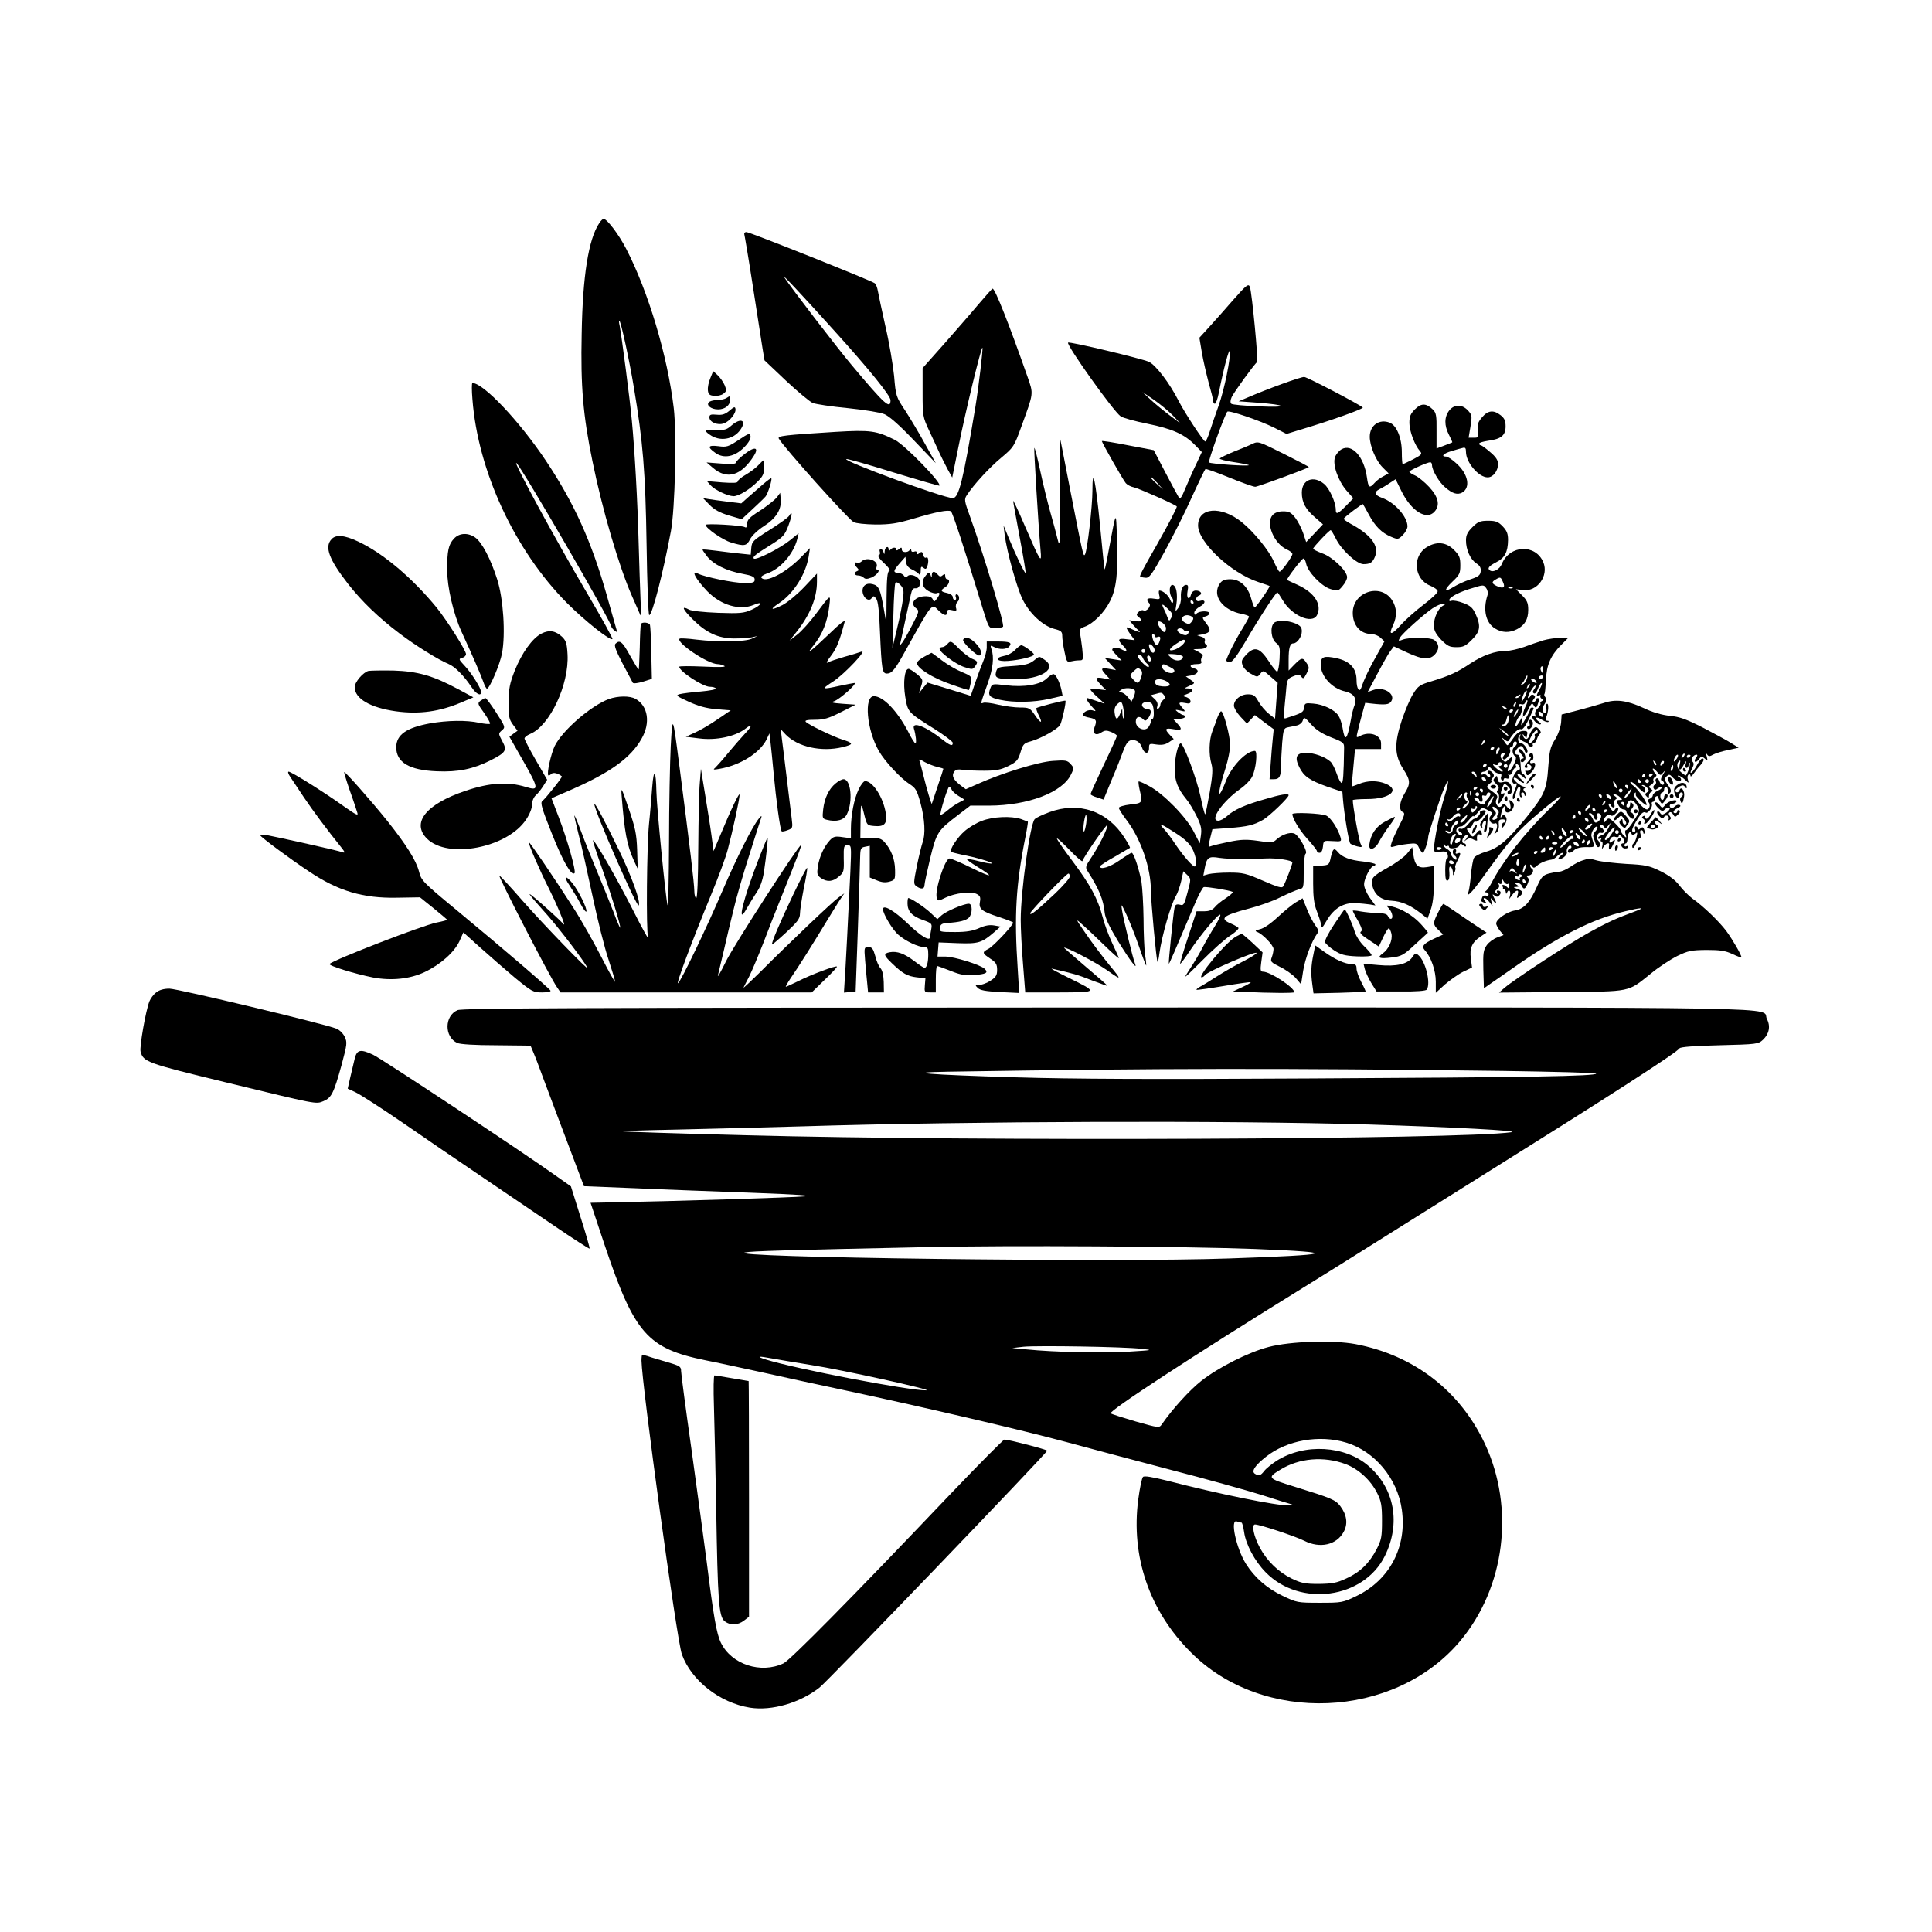 <?xml version="1.0" standalone="no"?>
<!DOCTYPE svg PUBLIC "-//W3C//DTD SVG 20010904//EN"
 "http://www.w3.org/TR/2001/REC-SVG-20010904/DTD/svg10.dtd">
<svg version="1.0" xmlns="http://www.w3.org/2000/svg"
 width="1024pt" height="1024pt" viewBox="0 0 1024 1024"
 preserveAspectRatio="xMidYMid meet">

<g transform="translate(0,1024) scale(0.1,-0.1)"
fill="#000000" stroke="none">
<path d="M3176 9057 c-57 -85 -88 -281 -93 -587 -6 -277 7 -430 57 -674 52
-257 141 -560 210 -716 21 -47 40 -92 44 -100 3 -8 4 28 1 80 -2 52 -7 187
-10 300 -6 229 -21 492 -36 650 -10 111 -55 455 -65 505 -4 17 -4 28 -1 25 9
-8 53 -211 76 -350 49 -291 62 -451 68 -837 3 -205 9 -373 14 -373 16 0 73
221 115 445 22 118 31 516 15 652 -33 277 -135 618 -252 844 -39 76 -102 159
-120 159 -4 0 -15 -10 -23 -23z"/>
<path d="M3945 8998 c2 -7 23 -130 45 -273 22 -143 45 -290 51 -328 l11 -67
114 -108 c63 -59 127 -112 142 -118 15 -6 98 -19 184 -27 87 -9 174 -23 195
-32 25 -10 80 -58 155 -137 l118 -123 -56 100 c-30 55 -78 135 -105 177 -50
75 -51 78 -60 185 -6 59 -26 178 -46 263 -19 85 -37 169 -40 187 -3 18 -10 37
-17 42 -16 13 -662 271 -680 271 -9 0 -13 -6 -11 -12z m476 -510 c189 -209
299 -346 299 -369 0 -51 -30 -24 -206 186 -82 98 -319 407 -357 465 -15 23 90
-89 264 -282z"/>
<path d="M6535 8649 c-38 -44 -94 -107 -124 -140 l-54 -59 13 -78 c7 -42 24
-114 36 -160 13 -45 24 -89 24 -97 0 -8 4 -15 9 -15 5 0 15 26 21 58 25 126
54 236 58 220 6 -31 -28 -202 -59 -288 -17 -47 -38 -109 -47 -137 -9 -29 -20
-53 -24 -53 -9 0 -109 152 -141 215 -47 93 -120 189 -157 207 -36 17 -422 109
-429 102 -11 -11 240 -364 279 -391 12 -8 76 -26 142 -39 132 -27 195 -55 252
-113 l36 -37 -28 -60 c-16 -32 -41 -90 -57 -127 -24 -58 -30 -66 -39 -50 -6
10 -38 69 -71 132 l-60 115 -137 26 c-76 15 -138 25 -138 22 0 -8 113 -207
127 -223 8 -9 27 -19 43 -22 24 -5 217 -90 227 -101 4 -3 -46 -99 -107 -206
-69 -120 -91 -162 -87 -166 2 -2 14 -5 27 -6 21 -3 33 13 102 137 42 77 108
207 144 288 37 81 70 149 73 151 3 2 60 -18 126 -45 66 -27 128 -49 138 -49
14 0 275 96 284 104 2 2 -58 33 -132 70 -134 67 -136 68 -168 53 -18 -9 -62
-27 -100 -42 -37 -15 -69 -31 -72 -35 -3 -4 30 -13 72 -19 42 -6 79 -14 82
-16 7 -8 -203 6 -211 14 -6 6 84 256 97 269 9 9 172 -47 247 -84 l67 -34 68
21 c166 49 343 113 336 119 -18 17 -294 161 -310 162 -16 2 -192 -62 -303
-110 l-45 -19 96 -7 c162 -12 172 -27 14 -20 -77 3 -144 9 -149 14 -6 6 -5 19
2 35 12 26 120 175 135 186 7 5 -27 364 -38 397 -7 21 -18 13 -90 -69z m-319
-611 l39 -41 -60 45 c-33 25 -78 62 -100 83 l-40 37 61 -41 c33 -23 78 -60
100 -83z m-80 -360 l29 -33 -32 29 c-31 28 -38 36 -30 36 2 0 16 -15 33 -32z"/>
<path d="M5185 8626 c-38 -46 -121 -140 -182 -210 l-113 -127 0 -128 c0 -126
1 -131 34 -202 19 -41 44 -94 55 -119 12 -25 31 -64 44 -88 l24 -43 32 158
c38 192 122 536 128 530 4 -5 -20 -208 -37 -312 -65 -391 -88 -485 -120 -485
-49 0 -589 199 -564 207 6 2 118 -30 250 -71 131 -40 241 -72 243 -70 14 13
-183 216 -237 243 -97 48 -128 53 -313 42 -272 -17 -310 -21 -301 -36 26 -46
365 -424 396 -442 13 -7 60 -12 117 -13 79 0 115 6 200 31 124 37 184 48 199
39 9 -6 66 -180 169 -517 32 -103 32 -103 64 -103 18 0 37 4 43 8 11 7 -97
368 -175 585 -30 82 -31 91 -17 112 37 57 123 150 184 200 64 54 67 58 105
163 67 184 65 172 33 265 -98 279 -172 467 -185 467 -3 0 -37 -38 -76 -84z"/>
<path d="M3765 8236 c-9 -21 -15 -50 -13 -65 2 -21 9 -27 33 -29 17 -2 39 3
49 11 17 13 18 18 7 45 -7 16 -23 40 -37 53 l-24 22 -15 -37z"/>
<path d="M2504 8124 c29 -381 224 -801 501 -1080 95 -95 230 -202 241 -191 3
3 -55 108 -129 234 -173 293 -408 726 -379 698 33 -32 502 -841 502 -865 0 -4
7 -14 16 -21 15 -12 16 -11 11 6 -3 11 -26 92 -51 180 -81 285 -172 487 -322
712 -140 210 -332 413 -390 413 -4 0 -4 -39 0 -86z"/>
<path d="M3850 8130 c-8 -5 -28 -10 -45 -10 -16 0 -36 -4 -44 -9 -23 -15 5
-41 45 -41 37 0 64 22 64 51 0 22 0 22 -20 9z"/>
<path d="M7500 8071 c-24 -24 -30 -38 -30 -73 0 -43 29 -119 56 -149 13 -15
10 -19 -35 -43 -28 -14 -53 -26 -56 -26 -3 0 -5 28 -5 63 0 77 -28 143 -65
157 -55 21 -105 -15 -105 -75 0 -48 32 -126 68 -162 l32 -32 -27 -15 c-16 -8
-37 -23 -47 -35 -28 -31 -33 -27 -41 29 -15 109 -79 180 -134 149 -14 -8 -30
-27 -35 -42 -14 -38 15 -123 60 -176 l37 -42 -39 -40 c-42 -43 -54 -48 -54
-21 0 39 -33 113 -62 137 -56 47 -118 23 -118 -46 0 -52 20 -89 71 -132 l41
-36 -44 -47 -45 -47 -16 48 c-9 26 -28 63 -42 81 -22 28 -33 34 -64 34 -25 0
-44 -7 -56 -20 -38 -42 7 -151 75 -182 16 -7 30 -18 30 -24 0 -14 -58 -94 -68
-94 -4 0 -17 24 -30 53 -26 60 -107 159 -172 211 -109 87 -230 77 -230 -19 0
-89 175 -253 320 -300 30 -10 57 -19 59 -21 4 -4 -72 -114 -79 -114 -3 0 -11
21 -18 46 -17 65 -59 104 -111 104 -30 0 -44 -6 -55 -22 -45 -63 13 -143 117
-162 20 -4 37 -10 37 -14 0 -5 -14 -29 -30 -56 -37 -58 -90 -162 -90 -176 0
-5 8 -10 18 -10 13 0 38 33 82 108 69 119 162 262 170 262 3 0 15 -18 28 -40
46 -81 155 -130 182 -81 29 55 -12 120 -102 161 -29 13 -55 25 -56 26 -6 4 78
114 87 114 5 0 11 -13 14 -28 9 -44 82 -120 129 -134 39 -11 42 -11 64 16 13
15 24 36 24 47 0 33 -77 107 -131 126 -27 10 -49 21 -49 25 0 8 85 98 93 98 3
0 15 -20 27 -44 29 -60 111 -136 147 -136 36 0 49 9 62 43 21 55 -24 114 -132
172 -21 11 -36 23 -35 26 4 9 99 81 102 77 2 -2 15 -26 31 -55 33 -62 68 -97
118 -118 36 -15 38 -15 62 9 14 14 25 35 25 46 0 51 -67 127 -134 151 -41 15
-46 31 -13 47 12 6 36 20 53 32 l31 20 32 -65 c52 -104 132 -154 174 -107 31
34 21 78 -28 131 -25 27 -59 54 -75 61 -17 7 -30 16 -30 20 0 7 95 50 111 50
5 0 9 -7 9 -15 0 -27 38 -92 70 -118 38 -33 64 -41 89 -28 47 26 33 99 -30
155 -21 20 -46 36 -54 36 -30 0 -14 17 28 29 23 7 50 15 60 17 13 4 17 -1 17
-21 0 -56 67 -135 115 -135 29 0 55 34 55 71 0 20 -12 38 -42 63 -23 20 -45
36 -50 36 -4 0 -8 4 -8 9 0 5 22 11 48 15 68 9 92 28 92 76 0 30 -6 43 -26 59
-38 30 -68 26 -99 -11 -22 -26 -26 -39 -22 -70 5 -36 4 -38 -22 -38 l-27 0 10
60 c9 56 8 61 -14 85 -31 33 -72 33 -99 -1 -26 -34 -27 -79 -1 -129 11 -21 19
-39 17 -40 -1 -1 -20 -8 -43 -17 l-40 -15 0 93 c1 81 -2 96 -19 113 -36 35
-62 35 -95 2z"/>
<path d="M3866 8063 c-23 -19 -38 -24 -68 -21 -31 3 -38 0 -38 -14 0 -26 44
-44 77 -32 31 11 66 55 61 77 -2 13 -8 11 -32 -10z"/>
<path d="M3876 7984 c-25 -22 -37 -25 -83 -22 -58 3 -65 -3 -31 -26 53 -38
126 -26 162 26 36 51 2 66 -48 22z"/>
<path d="M3915 7908 c-55 -36 -64 -39 -107 -33 -56 7 -61 -4 -17 -35 45 -33
104 -21 153 29 24 24 36 46 34 59 -3 18 -8 17 -63 -20z"/>
<path d="M5617 7628 c2 -269 1 -297 -11 -248 -7 30 -25 96 -39 145 -14 50 -38
147 -53 217 -15 70 -29 126 -32 124 -3 -4 21 -402 33 -541 7 -75 2 -69 -82
125 -34 80 -63 141 -63 135 0 -5 16 -93 35 -195 19 -101 33 -186 31 -187 -4
-5 -51 92 -88 182 l-29 70 6 -50 c12 -91 64 -279 95 -342 37 -75 106 -139 167
-156 37 -9 43 -15 43 -37 0 -15 5 -53 12 -84 10 -51 13 -57 32 -52 12 3 32 6
45 6 23 0 23 1 17 63 -4 34 -10 72 -12 83 -4 17 1 24 24 32 46 16 105 75 135
135 35 67 44 157 37 337 -5 146 -3 149 -42 -58 -11 -62 -22 -112 -23 -110 -2
2 -13 109 -25 238 -24 240 -40 314 -40 178 0 -82 -27 -314 -39 -336 -9 -16
-10 -10 -82 358 -27 140 -50 258 -52 263 -1 4 -1 -129 0 -295z"/>
<path d="M3947 7834 c-26 -20 -47 -41 -47 -47 0 -6 -28 -8 -77 -4 l-78 6 34
-29 c75 -64 149 -42 216 63 30 47 5 52 -48 11z"/>
<path d="M4020 7775 c-13 -14 -43 -37 -67 -51 -24 -13 -43 -30 -43 -36 0 -8
-25 -9 -81 -5 l-82 7 19 -22 c23 -25 90 -57 122 -58 27 0 87 36 130 80 25 25
32 40 32 71 0 21 -1 39 -3 39 -2 0 -14 -11 -27 -25z"/>
<path d="M4045 7674 c-22 -19 -57 -50 -78 -68 l-38 -34 -72 9 c-40 5 -85 11
-102 14 l-29 5 34 -35 c25 -26 54 -42 103 -57 l68 -20 57 53 c31 29 63 59 70
68 12 15 36 90 30 96 -2 2 -21 -12 -43 -31z"/>
<path d="M4117 7603 c-11 -13 -50 -44 -88 -69 -56 -35 -69 -49 -69 -70 0 -17
-4 -23 -12 -18 -15 10 -208 21 -208 12 0 -17 90 -80 134 -93 72 -22 84 -19
102 18 10 18 40 48 74 69 64 42 93 88 88 142 l-3 34 -18 -25z"/>
<path d="M4183 7507 c-4 -9 -51 -42 -103 -75 -89 -56 -95 -62 -98 -96 l-3 -36
-57 6 c-31 3 -88 10 -126 15 -38 5 -70 8 -72 6 -2 -1 9 -17 23 -35 33 -43 104
-78 187 -93 53 -10 66 -16 66 -31 0 -15 -8 -18 -55 -18 -55 0 -211 32 -246 50
-39 21 -12 -29 49 -93 73 -75 172 -104 247 -73 53 23 42 -2 -12 -26 -41 -18
-61 -20 -177 -16 -78 3 -141 10 -154 17 -43 23 -35 3 19 -51 72 -72 135 -101
219 -102 36 0 79 3 95 6 l30 7 -30 -14 c-36 -17 -176 -19 -294 -5 -46 6 -86 8
-89 5 -21 -20 150 -135 202 -135 12 0 28 -5 36 -10 9 -6 -32 -7 -113 -3 -70 3
-127 3 -127 -1 0 -24 125 -106 162 -106 15 0 29 -4 32 -9 3 -5 -33 -12 -79
-16 -47 -4 -97 -10 -112 -14 -23 -6 -19 -10 47 -40 52 -24 93 -35 147 -40 l76
-6 -69 -47 c-38 -26 -91 -58 -119 -70 l-50 -23 73 -9 c87 -11 186 10 239 49
42 33 43 20 0 -25 -18 -19 -57 -64 -87 -100 -29 -36 -61 -71 -69 -79 -14 -11
-10 -12 23 -6 110 19 214 85 249 156 l15 32 6 -49 c3 -27 11 -103 17 -169 12
-131 34 -294 42 -301 2 -3 17 0 32 6 27 10 27 12 21 63 -4 28 -15 124 -26 212
-11 88 -22 183 -26 210 l-6 50 26 -28 c64 -66 189 -94 302 -67 60 15 59 21 -1
40 -53 17 -182 80 -194 94 -7 8 7 11 48 11 47 0 72 7 137 40 l79 40 -70 5
c-53 4 -64 7 -45 13 29 9 128 97 108 97 -7 -1 -42 -7 -78 -15 -96 -21 -99 -19
-34 23 60 39 186 173 149 158 -11 -4 -51 -17 -89 -27 -38 -11 -77 -24 -88 -30
-12 -7 -6 6 17 36 30 40 45 77 72 180 3 12 -29 -13 -78 -61 -106 -101 -134
-122 -85 -62 45 56 71 122 81 203 8 68 11 70 -70 -38 -32 -43 -77 -93 -99
-110 l-41 -32 36 45 c73 92 109 181 109 267 l0 43 -67 -71 c-37 -39 -89 -82
-116 -96 -60 -30 -71 -25 -18 10 77 51 142 154 157 247 l7 45 -52 -53 c-81
-81 -186 -134 -206 -103 -3 5 10 14 29 21 71 23 142 104 162 184 l7 30 -44
-36 c-54 -44 -186 -111 -194 -98 -6 10 8 21 101 79 55 35 64 46 83 96 20 54
23 84 4 52z"/>
<path d="M7804 7446 c-26 -26 -34 -42 -34 -70 0 -50 23 -101 55 -122 19 -12
25 -24 23 -42 -2 -21 -13 -29 -56 -43 -30 -10 -69 -28 -88 -40 -50 -31 -53
-17 -5 29 37 35 41 44 41 86 0 41 -5 53 -34 82 -41 41 -92 46 -144 14 -78 -48
-68 -169 18 -204 22 -9 40 -22 40 -30 0 -8 -34 -40 -75 -71 -41 -31 -95 -79
-120 -107 -50 -56 -68 -57 -42 -3 23 49 21 96 -6 136 -61 90 -207 42 -207 -69
0 -66 40 -112 97 -112 16 0 39 -9 50 -20 l21 -19 -41 -74 c-39 -68 -67 -127
-81 -170 -10 -31 -26 -8 -26 38 0 62 -34 100 -104 116 -69 15 -86 9 -86 -33 0
-62 60 -128 131 -143 43 -10 62 -37 49 -71 -7 -16 -16 -54 -21 -84 -19 -104
-31 -114 -43 -38 -4 24 -14 53 -22 65 -20 31 -80 60 -134 64 -42 4 -45 2 -48
-21 -3 -25 -9 -29 -94 -56 -14 -5 -16 0 -12 33 2 21 6 69 10 106 5 65 7 69 37
82 28 12 34 12 44 -1 10 -14 14 -11 28 16 15 29 15 34 0 56 -20 31 -26 30 -64
-8 l-31 -32 0 56 c0 64 7 88 25 88 20 0 45 35 45 64 0 21 -7 30 -35 42 -42 17
-97 18 -113 2 -21 -21 -15 -84 11 -105 21 -16 22 -25 19 -85 -2 -38 -8 -68
-13 -68 -4 0 -26 26 -46 58 -47 70 -74 78 -118 32 -24 -26 -27 -34 -19 -56 5
-15 25 -35 44 -45 34 -19 35 -19 50 0 15 19 16 19 53 -14 l39 -34 -7 -95 -7
-95 -33 26 c-19 15 -43 44 -55 65 -18 32 -26 38 -56 38 -39 0 -74 -29 -74 -60
0 -11 15 -37 34 -58 l35 -37 21 22 21 23 50 -38 50 -37 -5 -50 c-3 -27 -8 -87
-11 -132 l-6 -83 24 0 c29 0 37 16 37 74 0 24 3 77 6 120 6 70 9 77 30 81 13
3 35 7 48 10 14 3 28 15 31 26 7 20 10 19 44 -20 26 -29 56 -49 106 -69 67
-26 70 -29 69 -60 -2 -138 -5 -182 -13 -182 -5 0 -17 22 -26 49 -9 27 -24 56
-33 64 -28 26 -88 47 -131 47 -50 0 -61 -24 -34 -77 24 -48 54 -69 149 -103
l79 -27 3 -39 c6 -76 31 -227 39 -235 4 -4 21 -11 37 -15 26 -6 27 -5 18 13
-9 15 -42 202 -42 232 0 3 35 6 78 6 118 0 175 48 97 81 -44 18 -96 18 -142
-1 -20 -8 -37 -14 -38 -13 -1 2 3 47 8 101 l9 97 69 0 69 0 0 30 c0 45 -61 66
-112 39 -19 -10 -20 -9 -13 20 4 17 14 59 24 94 l17 62 34 -4 c72 -8 93 -6
104 12 25 39 -40 80 -95 60 l-30 -11 51 96 c28 53 59 108 69 121 l19 25 69
-32 c86 -40 124 -41 152 -6 21 27 19 51 -7 72 -19 14 -130 16 -167 2 -23 -9
-25 -8 -15 10 12 22 121 120 173 156 20 13 44 24 54 24 17 -1 17 -1 0 -11 -25
-15 -47 -63 -47 -103 0 -27 9 -44 38 -76 34 -34 45 -40 82 -40 36 0 48 6 81
39 45 44 49 73 20 137 -15 32 -27 44 -65 58 -26 10 -54 15 -62 12 -10 -4 -14
-1 -12 6 6 17 58 43 128 63 51 16 55 16 67 -2 8 -10 11 -27 7 -38 -25 -77 -9
-146 40 -176 37 -23 77 -24 116 -4 42 21 60 53 60 103 0 36 -6 50 -33 77 l-32
32 37 -4 c75 -11 138 75 108 147 -41 98 -178 93 -220 -9 -11 -28 -44 -46 -62
-35 -17 11 -7 24 32 44 46 23 62 54 63 118 0 33 -6 49 -28 72 -24 25 -36 30
-78 30 -42 0 -54 -5 -83 -34z m162 -291 c14 -29 2 -37 -33 -21 -27 13 -29 22
-5 35 24 14 26 14 38 -14z m51 -31 c-3 -3 -12 -4 -19 -1 -8 3 -5 6 6 6 11 1
17 -2 13 -5z"/>
<path d="M2406 7385 c-29 -31 -36 -64 -36 -165 0 -91 33 -234 77 -330 60 -130
101 -226 114 -262 7 -21 16 -38 20 -38 14 0 69 129 80 188 19 102 7 290 -26
392 -34 107 -80 195 -116 221 -38 27 -85 25 -113 -6z"/>
<path d="M1757 7382 c-38 -41 -13 -107 88 -237 72 -92 161 -178 272 -262 84
-64 208 -141 260 -162 34 -14 81 -61 123 -124 24 -36 50 -49 50 -25 0 20 -51
101 -87 139 -32 34 -33 37 -14 42 12 3 21 12 21 20 0 19 -101 179 -156 247
-129 157 -282 287 -416 350 -72 34 -118 38 -141 12z"/>
<path d="M4689 7318 c-1 -17 -2 -19 -6 -5 -2 9 -9 17 -15 17 -5 0 -8 -6 -5
-14 3 -8 1 -17 -6 -19 -7 -3 5 -20 28 -41 26 -24 36 -39 28 -42 -10 -4 -13
-43 -14 -142 l-1 -137 -14 80 c-18 102 -26 121 -59 129 -34 9 -57 -10 -53 -42
4 -33 35 -53 48 -32 9 13 12 13 24 -3 10 -13 16 -65 20 -175 9 -203 12 -222
37 -222 25 0 43 21 93 112 151 271 143 260 180 223 29 -29 46 -32 46 -9 0 12
6 15 26 10 23 -6 26 -4 21 13 -3 11 1 25 8 31 14 12 10 40 -6 40 -4 0 -6 -7
-3 -15 4 -8 1 -15 -5 -15 -6 0 -11 7 -11 15 0 9 -12 18 -30 22 -35 7 -37 14
-10 31 21 13 28 42 10 42 -5 0 -10 7 -10 16 0 13 -3 14 -14 5 -10 -9 -16 -8
-26 4 -17 20 -30 19 -31 -2 0 -17 -1 -17 -7 0 -7 16 -9 16 -25 -3 -26 -31 -21
-62 13 -82 17 -10 37 -15 45 -12 19 8 19 -5 0 -30 -13 -17 -15 -17 -21 -3 -4
11 -17 17 -36 17 -59 0 -89 -38 -51 -65 16 -12 14 -19 -21 -86 -21 -41 -45
-83 -53 -94 -15 -19 -15 -19 -9 5 6 26 41 189 54 250 5 24 12 34 24 32 18 -3
30 21 22 42 -8 22 -49 37 -63 23 -9 -9 -14 -9 -20 2 -5 7 -18 14 -30 15 -29 1
-27 11 8 51 l30 34 3 -27 c2 -18 12 -31 33 -41 17 -8 33 -19 37 -25 4 -6 8 2
8 18 0 23 3 26 14 17 11 -9 15 -8 20 5 10 26 7 56 -5 49 -6 -4 -13 2 -16 14
-4 17 -8 19 -19 10 -11 -9 -14 -8 -14 1 0 7 -7 10 -15 6 -8 -3 -15 0 -15 7 0
7 -3 8 -8 2 -11 -16 -42 -14 -42 2 0 13 -3 13 -15 3 -10 -9 -15 -9 -15 -1 0
13 -22 10 -32 -4 -5 -6 -8 -5 -8 3 0 22 -20 13 -21 -10z m97 -251 c-3 -29 -17
-99 -31 -157 l-25 -105 5 168 c2 92 7 172 11 178 4 6 14 2 26 -11 17 -18 20
-30 14 -73z"/>
<path d="M4566 7264 c-6 -6 -17 -9 -24 -6 -16 5 -16 -10 1 -27 10 -11 10 -14
0 -18 -19 -7 -15 -23 5 -23 10 0 23 -5 29 -11 9 -9 19 -9 42 0 28 12 50 41 31
41 -5 0 -7 7 -4 15 13 33 -52 57 -80 29z"/>
<path d="M6200 7112 c0 -15 5 -33 11 -39 6 -6 9 -17 6 -25 -3 -8 -9 -3 -15 14
-10 24 -39 48 -57 48 -4 0 -4 -11 -1 -24 6 -23 4 -24 -29 -19 -35 6 -44 -4
-24 -24 14 -14 -15 -48 -31 -38 -6 3 -17 0 -25 -8 -13 -13 -13 -17 0 -27 24
-20 18 -27 -17 -22 l-33 5 20 -24 c11 -13 25 -27 30 -31 18 -13 -5 -8 -35 7
-36 18 -37 13 -8 -28 l22 -30 -42 5 c-48 7 -52 -2 -17 -37 25 -26 18 -33 -16
-14 -12 6 -28 8 -36 4 -13 -5 -11 -11 13 -36 l29 -30 -45 7 -45 7 30 -32 30
-33 -37 7 c-44 8 -47 1 -15 -33 l22 -24 -37 7 c-45 8 -47 1 -12 -36 l26 -27
-41 5 c-23 3 -41 2 -41 -2 0 -4 17 -23 38 -41 l37 -34 -44 15 c-24 8 -45 15
-47 15 -11 0 -1 -18 22 -44 25 -27 26 -28 5 -21 -21 6 -51 -8 -51 -25 0 -4 16
-11 35 -14 36 -7 40 -15 26 -51 -13 -32 6 -47 35 -28 20 13 29 13 54 3 17 -7
30 -16 30 -20 0 -4 -31 -73 -70 -154 -38 -81 -70 -151 -70 -155 0 -4 16 -12
35 -18 l34 -11 44 107 c25 58 50 122 57 142 20 57 35 72 65 65 17 -4 30 -17
37 -36 12 -37 38 -40 38 -5 0 24 2 25 39 19 28 -4 46 -1 65 11 l27 18 -21 22
c-29 31 -25 38 20 30 45 -8 49 -1 18 32 l-21 23 31 0 c18 0 32 5 32 10 0 6 -4
10 -8 10 -5 0 -17 7 -28 15 -18 14 -17 15 11 9 29 -7 30 -7 13 13 -25 28 -22
33 12 27 23 -5 30 -3 30 9 0 8 -10 18 -22 22 -23 6 -22 7 5 17 33 12 35 28 5
29 -22 0 -22 1 2 12 36 16 36 16 9 35 l-24 17 29 5 c36 6 46 29 17 37 -32 8
-25 23 10 23 22 0 30 4 26 14 -3 7 -1 18 5 24 7 7 1 15 -18 26 l-29 15 32 1
c33 0 51 14 34 25 -6 3 -8 12 -5 19 3 8 -4 17 -18 21 l-23 8 25 4 c46 9 52 22
24 58 -24 32 -24 33 -4 38 11 3 20 10 20 16 0 15 -53 14 -68 -1 -9 -9 -12 -8
-12 5 0 9 14 24 30 32 32 17 32 40 -1 30 -23 -8 -27 20 -3 29 20 8 8 26 -18
26 -11 0 -22 -8 -25 -20 -9 -35 -26 -22 -19 15 5 27 4 35 -7 35 -19 0 -30 -27
-28 -67 2 -18 -5 -43 -14 -55 -16 -22 -17 -22 -10 19 4 24 4 56 0 73 -8 39
-35 40 -35 2z m125 -62 c3 -5 1 -10 -4 -10 -6 0 -11 5 -11 10 0 6 2 10 4 10 3
0 8 -4 11 -10z m-117 -84 c-11 -20 -11 -20 -21 4 -5 14 -13 33 -18 42 -15 30
-10 31 20 2 25 -23 28 -31 19 -48z m109 6 c10 -7 10 -12 0 -26 -11 -15 -17
-16 -35 -7 -13 7 -19 17 -16 26 7 16 31 19 51 7z m-137 -62 c0 -11 -4 -20 -9
-20 -12 0 -41 46 -34 54 11 10 43 -15 43 -34z m95 -10 c4 -6 11 -8 16 -5 5 4
9 2 9 -4 0 -5 -4 -13 -10 -16 -12 -7 -50 12 -50 25 0 13 27 13 35 0z m-155
-31 c0 -6 7 -9 15 -5 16 6 19 -3 9 -28 -9 -24 -21 -19 -33 14 -6 18 -6 30 0
30 5 0 9 -5 9 -11z m160 -27 c0 -13 -32 -39 -57 -46 -33 -10 -28 6 10 31 35
24 47 28 47 15z m-160 -48 c0 -19 -16 -18 -24 2 -11 27 -7 37 9 24 8 -7 15
-19 15 -26z m-50 -4 c0 -5 -4 -10 -10 -10 -5 0 -10 5 -10 10 0 6 5 10 10 10 6
0 10 -4 10 -10z m200 -31 c0 -21 -36 -27 -58 -9 -12 10 -22 20 -22 22 0 2 18
2 40 0 22 -2 40 -8 40 -13z m-213 -6 c4 -10 14 -23 22 -30 9 -6 13 -15 9 -18
-7 -7 -57 43 -58 58 0 14 21 7 27 -10z m43 -9 c0 -8 -4 -12 -10 -9 -5 3 -10
13 -10 21 0 8 5 12 10 9 6 -3 10 -13 10 -21z m102 -40 c22 -11 27 -19 19 -27
-14 -14 -61 7 -61 28 0 19 4 19 42 -1z m-155 -15 c8 -8 8 -20 1 -40 -12 -34
-19 -36 -43 -9 -18 20 -18 21 1 40 23 22 27 23 41 9z m134 -59 c31 -17 22 -31
-18 -28 -27 2 -39 8 -41 21 -4 20 27 23 59 7z m-166 -50 c3 -5 0 -20 -6 -34
l-12 -25 -19 24 c-11 14 -27 25 -36 25 -16 1 -16 2 1 14 17 13 63 11 72 -4z
m154 -24 c9 -10 8 -16 -4 -26 -8 -7 -15 -18 -15 -26 0 -7 -5 -16 -11 -20 -7
-4 -9 0 -5 13 4 13 -1 26 -15 39 l-21 19 24 6 c34 10 35 10 47 -5z m-214 -77
c4 -22 4 -43 1 -46 -3 -4 -6 7 -7 23 l-1 29 -11 -27 c-14 -36 -24 -35 -29 2
-3 18 1 35 11 45 23 23 29 19 36 -26z m152 29 c10 -18 12 -78 1 -78 -4 0 -8
-6 -8 -13 0 -7 -6 -21 -13 -31 -19 -26 -67 -6 -67 29 0 27 18 33 39 13 10 -11
15 -9 27 6 17 24 18 46 2 46 -22 0 -41 17 -34 29 10 15 43 14 53 -1z"/>
<path d="M3397 6933 c-2 -5 -5 -60 -6 -123 -2 -63 -4 -116 -6 -118 -2 -2 -22
31 -45 72 -41 75 -55 87 -78 64 -8 -8 1 -34 38 -105 27 -51 51 -97 54 -102 4
-5 27 -2 54 6 l47 15 -3 137 c-1 75 -5 142 -7 149 -5 13 -41 17 -48 5z"/>
<path d="M2870 6882 c-48 -24 -104 -102 -142 -197 -26 -67 -32 -94 -32 -167
-1 -76 2 -90 23 -119 l24 -32 -22 -16 -21 -16 65 -114 c93 -163 94 -174 22
-152 -95 29 -192 23 -321 -21 -208 -70 -287 -169 -203 -253 110 -110 427 -49
526 102 18 27 31 59 31 78 0 19 8 39 20 50 12 10 29 33 40 50 l20 32 -60 104
c-33 57 -60 109 -60 115 0 6 13 17 30 24 104 43 207 262 198 422 -3 57 -8 72
-28 92 -35 33 -69 39 -110 18z"/>
<path d="M5105 6850 c-8 -12 75 -91 87 -84 16 10 7 36 -21 65 -30 30 -55 37
-66 19z"/>
<path d="M8180 6846 c-25 -8 -71 -23 -102 -35 -32 -11 -75 -21 -96 -21 -58 0
-122 -23 -188 -66 -68 -46 -111 -66 -207 -95 -61 -18 -71 -25 -96 -65 -16 -24
-43 -88 -61 -141 -41 -125 -39 -186 8 -260 38 -59 39 -76 7 -128 -28 -45 -32
-90 -10 -99 13 -5 10 -17 -19 -73 -19 -38 -38 -79 -41 -92 -7 -22 -5 -23 16
-17 13 4 45 10 71 13 44 5 48 4 59 -21 7 -14 16 -26 20 -26 8 0 29 63 29 86 0
14 63 206 85 258 27 63 26 35 0 -50 -23 -71 -55 -234 -55 -276 0 -13 7 -16 34
-12 27 3 35 0 39 -16 3 -11 1 -20 -4 -20 -5 0 -9 -27 -9 -61 0 -44 3 -60 13
-56 7 2 11 18 9 42 -3 25 0 35 7 31 6 -4 11 -17 12 -29 0 -21 1 -21 8 -2 5 11
7 23 4 27 -2 4 3 21 12 37 19 37 19 45 1 38 -10 -4 -13 -1 -9 9 3 7 0 14 -6
14 -14 0 -15 -27 -1 -35 6 -3 10 -11 10 -17 0 -7 -6 -6 -15 2 -8 7 -15 18 -15
26 0 7 -9 18 -20 24 -11 6 -20 16 -19 23 0 9 2 9 6 -1 2 -6 9 -10 14 -6 5 3 9
1 9 -4 0 -15 49 -9 55 7 4 11 8 11 20 1 10 -9 15 -9 15 -1 0 6 -4 11 -10 11
-15 0 -12 26 5 40 18 15 20 0 3 -20 -11 -12 -10 -12 4 -1 13 9 22 10 38 1 11
-6 20 -7 19 -3 -4 23 3 35 15 30 10 -4 13 -1 9 9 -7 19 -12 18 -31 -6 -17 -19
-17 -19 -35 5 -15 21 -15 25 -3 25 8 0 18 9 21 20 4 11 11 18 16 15 10 -7 59
46 53 57 -3 4 -11 5 -20 1 -8 -3 -13 -8 -10 -10 6 -6 -19 -33 -31 -33 -4 0
-19 -13 -32 -29 -13 -16 -30 -27 -38 -24 -7 3 -13 1 -13 -5 0 -6 6 -12 13 -15
6 -2 9 -8 5 -12 -4 -4 -14 -1 -22 7 -16 16 -4 38 20 38 6 0 23 14 38 32 14 17
26 28 26 22 0 -5 10 4 23 20 24 30 22 30 76 -1 2 -2 -2 -9 -9 -18 -15 -18 3
-47 24 -39 14 6 15 -23 1 -46 -7 -13 -6 -13 7 -2 9 7 14 24 12 40 -2 22 1 28
16 29 11 1 20 -2 20 -8 0 -5 -4 -9 -10 -9 -5 0 -10 -8 -10 -17 0 -15 2 -14 15
4 8 12 12 28 9 37 -7 19 -20 21 -28 4 -3 -7 -4 1 0 17 3 17 10 35 16 40 7 7 9
4 6 -10 -7 -29 28 -28 41 1 8 17 6 26 -6 36 -15 12 -16 10 -9 -14 7 -32 -1
-36 -20 -10 -11 14 -15 15 -23 3 -15 -23 -42 9 -29 33 8 14 5 21 -13 34 -13
10 -28 20 -33 25 -7 5 -4 13 8 22 11 8 16 15 12 15 -5 0 -3 7 4 15 10 12 10
18 0 30 -7 8 -17 12 -22 9 -6 -4 -5 -10 3 -15 7 -4 10 -11 6 -16 -5 -4 -12 -1
-16 6 -5 7 -14 10 -20 7 -6 -4 -11 -2 -11 3 0 6 7 11 15 11 9 0 18 7 21 15 5
13 9 12 24 -5 9 -11 25 -20 35 -20 11 0 15 -5 12 -15 -4 -8 -2 -17 3 -20 6 -4
10 -2 10 4 0 6 7 8 15 5 15 -6 22 11 8 19 -5 2 -2 2 5 0 8 -2 16 6 19 17 3 11
10 20 15 20 5 0 6 5 3 10 -3 6 -2 10 3 10 6 0 12 -7 16 -15 3 -8 2 -15 -3 -15
-15 0 -41 -48 -35 -64 3 -9 10 -13 15 -10 12 7 11 -1 -5 -41 -8 -19 -11 -37
-6 -40 4 -3 11 11 14 30 4 19 12 35 18 35 6 0 8 -10 4 -24 -3 -14 -2 -28 4
-31 6 -3 7 1 4 9 -3 9 -1 16 5 16 6 0 11 -5 11 -12 0 -6 3 -8 6 -5 4 4 2 13
-5 21 -9 11 -9 15 1 19 9 4 9 6 -2 7 -20 1 -65 39 -56 47 3 3 14 -1 24 -10 10
-10 23 -17 28 -17 5 1 -2 10 -15 21 -13 11 -21 22 -17 26 3 3 15 -2 26 -12 18
-17 20 -17 14 -2 -3 9 -10 17 -14 17 -4 0 -8 10 -9 23 -3 60 -7 77 -18 77 -18
0 -16 18 3 37 16 16 25 11 37 -22 3 -5 7 -7 11 -3 10 8 -16 48 -30 48 -17 0
-24 24 -12 41 8 11 9 10 4 -4 -4 -12 2 -20 19 -27 14 -5 25 -13 25 -18 0 -5 7
-9 15 -9 8 0 12 4 9 9 -3 4 -1 8 5 8 5 0 13 10 17 23 4 12 11 25 17 29 6 4 4
12 -6 23 -14 14 -19 14 -31 3 -7 -8 -17 -24 -21 -37 -7 -24 -26 -24 -33 0 -3
11 -2 11 7 -1 6 -8 11 -13 12 -10 0 3 2 12 4 21 2 12 -4 16 -23 15 -18 -1 -34
-13 -51 -38 -14 -21 -28 -37 -31 -38 -3 0 -11 10 -19 23 -13 20 -13 21 3 7 16
-12 19 -12 26 0 19 33 48 60 61 55 12 -5 31 25 67 108 2 4 -1 7 -7 7 -6 0 -11
-4 -11 -9 0 -5 -11 -29 -25 -52 -23 -40 -25 -41 -20 -14 l6 30 -16 -27 c-9
-16 -18 -28 -21 -28 -8 0 7 44 17 50 13 9 24 64 10 56 -6 -4 -11 -2 -11 4 0 7
6 10 14 7 8 -3 17 1 20 10 4 9 9 14 11 11 3 -3 -2 -19 -11 -36 -8 -18 -14 -38
-11 -45 2 -6 12 4 22 23 23 46 25 47 35 30 10 -17 15 -13 24 18 5 13 3 22 -3
22 -6 0 -11 -4 -11 -10 0 -5 -5 -10 -11 -10 -8 0 -8 4 0 14 9 11 9 16 0 22 -7
4 -15 2 -17 -4 -2 -7 -8 -12 -12 -12 -5 0 0 16 12 35 11 20 23 34 26 31 3 -3
-1 -12 -7 -20 -8 -10 -9 -16 -1 -21 6 -4 15 7 21 24 6 17 15 31 20 31 5 0 -1
-16 -12 -36 -17 -30 -17 -36 -4 -30 9 3 14 2 10 -3 -3 -5 1 -12 7 -15 11 -5
11 -7 0 -12 -6 -3 -10 -9 -7 -14 2 -4 -4 -15 -15 -25 -11 -10 -16 -24 -13 -33
4 -10 2 -13 -5 -8 -7 4 -12 4 -12 -1 1 -15 27 -43 41 -43 10 1 8 5 -5 15 -29
22 -12 30 18 9 15 -9 29 -14 33 -10 3 3 1 6 -6 6 -9 0 -11 6 -6 18 12 28 15
72 5 72 -5 0 -7 -11 -4 -25 2 -14 0 -25 -5 -25 -17 0 -20 28 -4 49 11 16 12
25 4 35 -6 7 -8 15 -5 18 3 3 6 37 8 74 3 80 25 130 82 187 l37 37 -44 -1
c-24 0 -64 -6 -89 -13z m-3 -158 c2 -17 0 -19 -7 -8 -5 8 -6 18 -4 22 8 12 10
10 11 -14z m-86 -50 c-4 -12 -14 -24 -22 -26 -9 -2 -10 -1 -3 5 6 4 13 16 17
26 3 9 9 17 11 17 3 0 2 -10 -3 -22z m89 14 c0 -5 -7 -9 -15 -9 -8 0 -12 4 -9
9 3 4 9 8 15 8 5 0 9 -4 9 -8z m-35 -30 c-6 -7 -34 11 -29 19 3 5 11 3 19 -4
7 -6 12 -13 10 -15z m-44 -25 c-10 -9 -11 -8 -5 6 3 10 9 15 12 12 3 -3 0 -11
-7 -18z m-17 -47 c-9 -16 -17 -30 -19 -30 -2 0 1 14 6 30 6 17 15 30 19 30 5
0 2 -13 -6 -30z m-29 0 c-3 -5 -12 -10 -18 -10 -7 0 -6 4 3 10 19 12 23 12 15
0z m-22 -45 c-3 -9 -8 -14 -10 -11 -3 3 -2 9 2 15 9 16 15 13 8 -4z m-48 -23
c-3 -3 -11 0 -18 7 -9 10 -8 11 6 5 10 -3 15 -9 12 -12z m35 -6 c0 -3 -4 -8
-10 -11 -5 -3 -10 -1 -10 4 0 6 5 11 10 11 6 0 10 -2 10 -4z m20 -16 c-6 -11
-13 -20 -16 -20 -2 0 0 9 6 20 6 11 13 20 16 20 2 0 0 -9 -6 -20z m138 -8 c6
-18 -15 -14 -22 4 -4 10 -1 14 6 12 6 -2 14 -10 16 -16z m-182 -27 c-1 -23
-22 -42 -34 -30 -3 3 -1 5 5 5 6 0 14 11 17 25 8 32 14 32 12 0z m-2 -84 c-3
-3 -15 6 -27 18 l-22 24 27 -19 c14 -10 24 -21 22 -23z m156 19 c0 -5 -5 -10
-11 -10 -5 0 -7 -5 -4 -10 7 -11 -22 -46 -31 -38 -2 3 3 19 13 37 18 30 33 40
33 21z m-289 -63 c-10 -9 -11 -8 -5 6 3 10 9 15 12 12 3 -3 0 -11 -7 -18z
m179 4 c0 -5 -6 -14 -14 -21 -15 -11 -11 -39 7 -51 9 -7 -16 -63 -33 -74 -14
-9 -12 5 5 39 18 35 14 43 -10 20 -15 -15 -18 -15 -32 -1 -16 15 -11 37 9 37
7 0 6 -5 -1 -14 -7 -8 -8 -17 -3 -20 13 -8 42 32 36 49 -4 8 -1 15 5 15 6 0
11 7 11 15 0 8 5 15 10 15 6 0 10 -4 10 -9z m-120 -25 c0 -3 -4 -8 -10 -11 -5
-3 -10 -1 -10 4 0 6 5 11 10 11 6 0 10 -2 10 -4z m21 -23 c-8 -15 -10 -15 -11
-2 0 17 10 32 18 25 2 -3 -1 -13 -7 -23z m19 -63 c0 -5 -6 -10 -12 -10 -8 0
-5 -7 6 -15 11 -8 14 -15 7 -15 -6 0 -22 10 -34 21 -17 17 -18 21 -4 16 9 -4
17 -2 17 3 0 6 5 10 10 10 6 0 10 -4 10 -10z m-80 -4 c0 -3 -4 -8 -10 -11 -5
-3 -10 -1 -10 4 0 6 5 11 10 11 6 0 10 -2 10 -4z m110 -6 c0 -5 -4 -10 -10
-10 -5 0 -10 5 -10 10 0 6 5 10 10 10 6 0 10 -4 10 -10z m-166 -46 c5 -14 4
-15 -9 -4 -17 14 -19 20 -6 20 5 0 12 -7 15 -16z m51 -24 c3 -5 2 -10 -4 -10
-5 0 -13 5 -16 10 -3 6 -2 10 4 10 5 0 13 -4 16 -10z m-45 -44 c0 -3 -4 -8
-10 -11 -5 -3 -10 -1 -10 4 0 6 5 11 10 11 6 0 10 -2 10 -4z m30 -16 c0 -5 -2
-10 -4 -10 -3 0 -8 5 -11 10 -3 6 -1 10 4 10 6 0 11 -4 11 -10z m-63 -22 c-3
-8 -6 -5 -6 6 -1 11 2 17 5 13 3 -3 4 -12 1 -19z m-22 2 c-4 -6 -1 -18 6 -26
9 -11 8 -18 -6 -34 -10 -11 -21 -18 -23 -15 -3 3 3 12 14 21 13 11 15 17 7 20
-16 7 -17 44 -2 44 5 0 7 -5 4 -10z m65 0 c0 -5 -4 -10 -10 -10 -5 0 -10 5
-10 10 0 6 5 10 10 10 6 0 10 -4 10 -10z m60 1 c0 -5 -7 -16 -15 -25 -8 -8
-15 -19 -15 -25 0 -12 -29 -3 -48 16 -11 11 -11 13 2 13 9 0 16 -4 16 -10 0
-5 5 -10 11 -10 6 0 9 9 6 19 -3 14 -1 18 9 14 8 -3 14 0 14 6 0 6 5 11 10 11
6 0 10 -4 10 -9z m-150 -5 c0 -2 -8 -10 -17 -17 -16 -13 -17 -12 -4 4 13 16
21 21 21 13z m155 -37 c-9 -17 -19 -29 -22 -26 -5 5 25 57 33 57 3 0 -3 -14
-11 -31z m-87 -45 c-14 -14 -16 -14 -21 0 -4 10 -1 13 9 9 7 -3 14 1 14 8 0 7
3 9 7 5 4 -3 0 -13 -9 -22z m122 -19 c-5 -6 -7 -14 -4 -17 2 -3 -2 -8 -11 -11
-18 -8 -20 4 -3 21 9 9 9 15 0 24 -20 20 -13 32 8 13 14 -12 17 -22 10 -30z
m-200 31 c0 -3 -4 -8 -10 -11 -5 -3 -10 -1 -10 4 0 6 5 11 10 11 6 0 10 -2 10
-4z m0 -38 c0 -6 -3 -8 -7 -5 -3 4 -17 -2 -29 -14 -16 -15 -24 -17 -29 -8 -5
7 -4 10 2 6 5 -3 16 3 23 14 16 21 40 26 40 7z m28 -18 c-11 -18 -28 -27 -28
-16 0 6 30 36 36 36 2 0 -1 -9 -8 -20z m-52 -32 c-9 -5 -16 -15 -16 -23 0 -20
-20 -29 -33 -16 -9 9 -8 11 6 6 11 -5 17 -2 17 7 0 19 34 60 39 46 2 -6 -4
-15 -13 -20z m-41 2 c3 -5 1 -10 -4 -10 -6 0 -11 5 -11 10 0 6 2 10 4 10 3 0
8 -4 11 -10z m37 -62 c-5 -7 -12 -22 -14 -33 -2 -11 -6 -15 -10 -10 -8 14 9
55 23 55 8 0 8 -4 1 -12z m28 -17 c0 -12 -20 -25 -27 -18 -7 7 6 27 18 27 5 0
9 -4 9 -9z m-100 -45 c0 -11 -19 -15 -25 -6 -3 5 1 10 9 10 9 0 16 -2 16 -4z
m65 -76 c3 -5 -1 -10 -9 -10 -9 0 -16 5 -16 10 0 6 4 10 9 10 6 0 13 -4 16
-10z"/>
<path d="M5020 6825 c-7 -8 -19 -15 -26 -15 -8 0 -14 -4 -14 -9 0 -18 83 -80
129 -96 43 -14 47 -14 58 2 18 24 16 29 -16 42 -15 7 -45 30 -67 52 -43 44
-46 45 -64 24z"/>
<path d="M5230 6809 c0 -17 -9 -51 -20 -77 -11 -26 -30 -77 -42 -113 l-23 -67
-114 35 -115 35 -23 -28 -23 -29 12 37 c11 35 10 38 -22 65 -19 15 -39 28 -44
28 -22 0 -30 -74 -18 -148 14 -83 13 -82 157 -172 52 -33 95 -66 95 -72 0 -20
-14 -15 -56 18 -87 69 -162 98 -150 57 10 -32 15 -78 8 -78 -4 0 -22 28 -39
63 -58 110 -132 187 -181 187 -54 0 -38 -179 26 -290 32 -56 115 -145 163
-176 32 -20 39 -32 58 -101 23 -85 27 -166 11 -208 -5 -14 -19 -69 -30 -123
-18 -90 -19 -98 -3 -109 24 -18 43 -16 43 5 0 10 14 74 30 142 34 139 40 148
149 231 l64 49 101 0 c205 1 388 70 433 166 16 32 15 35 -3 55 -17 19 -26 21
-94 16 -77 -5 -271 -65 -400 -123 l-61 -27 -26 19 c-39 30 -50 51 -37 72 8 12
20 16 45 12 19 -3 70 -5 114 -5 65 0 89 5 130 25 44 22 51 31 64 73 13 43 18
48 55 58 52 14 143 65 155 87 10 19 33 123 28 128 -4 4 -147 -33 -154 -39 -2
-3 3 -19 12 -37 24 -47 12 -47 -20 0 -26 38 -31 40 -79 40 -28 0 -80 7 -115
15 -36 9 -71 13 -79 10 -16 -6 -17 -10 24 105 27 77 34 137 19 179 -7 21 -6
22 13 12 28 -15 67 -14 81 2 17 21 3 27 -61 27 l-58 0 0 -31z m-262 -634 c17
-4 32 -8 32 -10 0 -2 -13 -43 -30 -92 -16 -48 -30 -90 -31 -93 -1 -9 -29 84
-44 147 -8 34 -18 69 -21 78 -5 13 -1 13 27 -4 19 -10 49 -22 67 -26z m76
-120 c3 -8 20 -24 37 -34 l31 -19 -30 -16 c-16 -8 -44 -27 -61 -42 -18 -15
-34 -25 -36 -23 -6 6 38 149 46 149 4 0 9 -7 13 -15z"/>
<path d="M5380 6795 c-13 -14 -38 -28 -57 -31 -56 -11 -41 -32 20 -27 64 5
137 23 137 34 0 9 -54 49 -67 49 -5 0 -20 -11 -33 -25z"/>
<path d="M4898 6759 c-21 -11 -38 -26 -38 -33 0 -27 82 -79 177 -112 53 -19
98 -33 99 -31 1 1 5 18 9 37 6 35 6 36 -47 58 -29 12 -77 40 -106 62 -29 22
-53 40 -55 40 -1 -1 -19 -10 -39 -21z"/>
<path d="M5477 6737 c-21 -16 -46 -23 -109 -27 -78 -5 -82 -6 -89 -32 -8 -32
6 -38 101 -38 142 0 227 57 155 104 -29 19 -24 20 -58 -7z"/>
<path d="M1953 6684 c-28 -7 -73 -59 -73 -86 0 -61 83 -109 218 -128 124 -17
233 -2 349 48 l62 26 -82 44 c-132 71 -214 94 -342 98 -60 1 -120 0 -132 -2z"/>
<path d="M5549 6645 c-34 -34 -120 -49 -217 -37 -73 9 -74 8 -83 -16 -15 -38
-5 -49 51 -61 73 -16 180 -14 262 5 l70 16 -6 30 c-8 39 -28 81 -41 85 -6 2
-22 -8 -36 -22z"/>
<path d="M3227 6535 c-96 -36 -246 -166 -287 -249 -20 -42 -43 -146 -34 -155
2 -3 9 0 16 7 10 10 36 4 56 -13 4 -4 -85 -116 -104 -131 -11 -9 -2 -40 52
-175 59 -148 103 -223 119 -207 10 9 -39 181 -83 295 l-39 102 106 46 c205 90
314 168 371 269 49 84 35 175 -32 212 -30 17 -93 16 -141 -1z"/>
<path d="M2547 6526 c-17 -13 -16 -17 19 -65 20 -29 34 -54 31 -57 -3 -3 -29
-1 -57 5 -68 15 -168 13 -261 -3 -125 -23 -178 -60 -179 -126 0 -81 69 -122
215 -128 114 -5 193 12 285 58 82 42 89 53 62 102 -21 40 -21 40 -2 57 19 16
19 18 -30 94 -27 42 -53 77 -57 77 -5 0 -16 -7 -26 -14z"/>
<path d="M8500 6514 c-25 -8 -85 -25 -134 -38 l-89 -23 -3 -44 c-3 -25 -16
-64 -33 -90 -24 -38 -29 -60 -35 -145 -8 -119 -21 -148 -114 -264 -99 -122
-149 -165 -215 -184 -31 -9 -61 -24 -65 -34 -5 -9 -12 -49 -16 -89 -3 -39 -9
-78 -12 -87 -15 -39 16 -9 74 72 147 205 182 245 304 348 125 105 147 111 47
13 -131 -127 -245 -275 -306 -393 -9 -17 -21 -34 -27 -38 -8 -5 -7 -8 2 -8 6
0 12 -5 12 -11 0 -6 -6 -9 -14 -6 -8 3 -17 -1 -20 -9 -8 -21 -8 -21 10 -28 14
-5 15 -4 4 9 -8 9 -8 15 -2 15 6 0 18 -10 27 -22 l17 -23 -7 25 c-6 24 -5 24
9 6 19 -23 21 -14 4 17 -9 19 -9 20 3 11 11 -9 17 -9 26 1 12 13 7 25 -9 25
-5 0 -6 -5 -2 -12 5 -7 3 -8 -6 -3 -10 6 -9 11 4 21 11 7 15 18 10 25 -4 8 -3
10 4 5 8 -4 12 0 12 11 1 17 1 17 11 0 6 -9 14 -15 20 -12 5 4 9 -2 9 -11 0
-14 -3 -15 -12 -6 -14 14 -32 16 -24 3 4 -5 3 -11 -1 -14 -5 -2 -2 -2 5 -1 6
2 12 -4 13 -14 0 -10 3 -12 6 -4 8 21 21 13 17 -10 l-5 -23 17 23 c21 28 37
29 28 0 -6 -20 -5 -21 10 -9 23 19 20 28 -11 39 -22 8 -24 11 -8 11 17 1 17 3
5 11 -13 8 -12 10 3 10 10 0 20 -7 23 -15 9 -21 17 -19 30 9 8 18 8 28 1 35
-8 8 -6 11 5 11 18 0 32 27 18 35 -6 4 -10 12 -10 18 0 7 4 6 10 -3 8 -12 11
-12 27 2 17 15 48 28 78 32 7 1 20 9 29 19 10 9 22 17 29 17 6 0 2 -6 -9 -14
-26 -19 -13 -29 14 -10 11 8 19 20 17 27 -6 16 12 44 22 33 4 -5 2 -11 -4 -13
-15 -5 -17 -23 -4 -23 5 0 16 6 23 13 14 13 39 19 82 17 24 0 28 3 22 20 -3
11 -8 28 -11 38 -5 18 21 60 31 49 4 -3 -1 -14 -10 -23 -10 -10 -14 -23 -10
-33 3 -9 9 -24 11 -33 3 -10 9 -18 14 -18 12 0 11 24 -1 36 -14 14 -1 46 16
40 8 -3 14 1 14 8 0 8 -6 16 -12 19 -7 2 -9 8 -5 13 4 5 12 2 17 -6 8 -13 12
-12 25 5 14 18 14 16 0 -14 -9 -18 -25 -36 -36 -38 -10 -3 -19 -10 -19 -15 0
-5 5 -6 12 -2 7 4 8 3 4 -4 -4 -7 -3 -12 2 -12 6 0 8 -10 5 -22 -4 -20 -3 -21
7 -5 11 17 31 24 29 10 -5 -29 3 -34 16 -9 19 36 19 42 0 26 -16 -13 -20 -3
-7 18 5 7 16 10 25 6 10 -3 17 -1 17 6 0 7 5 6 15 -4 16 -16 20 -36 7 -36 -17
0 -8 -26 10 -27 10 -1 18 3 18 8 0 6 -4 7 -10 4 -5 -3 -10 -1 -10 4 0 6 3 11
8 11 4 0 8 12 8 26 2 29 15 45 21 26 4 -10 8 -10 20 -1 12 11 13 8 7 -17 -4
-16 -11 -32 -17 -35 -5 -4 -7 -13 -5 -20 3 -8 10 0 19 19 7 18 18 32 22 32 5
0 5 9 2 20 -4 11 -2 20 4 20 6 0 11 -5 11 -12 0 -6 2 -9 5 -6 3 3 3 13 -1 22
-5 13 -9 14 -20 5 -10 -8 -14 -8 -14 0 0 6 -4 11 -10 11 -5 0 -7 -7 -4 -15 4
-8 1 -15 -5 -15 -16 0 -14 14 11 57 25 42 38 54 51 46 11 -7 38 29 32 45 -2 6
0 12 5 12 6 0 10 7 10 15 0 15 20 22 20 8 0 -5 5 -15 10 -23 8 -13 11 -12 24
5 18 23 20 35 6 35 -5 0 -10 -7 -10 -15 0 -8 -4 -15 -10 -15 -5 0 -10 9 -10
20 0 11 5 20 10 20 6 0 10 7 10 15 0 8 5 15 10 15 6 0 10 -10 10 -22 0 -16 3
-19 11 -11 9 9 6 19 -10 42 -20 27 -21 33 -8 46 13 12 17 12 32 -5 19 -21 45
-27 45 -11 0 5 -6 12 -12 14 -7 3 -8 6 -2 6 5 1 21 -9 33 -20 23 -22 23 -22
17 -1 -4 11 -2 23 4 27 5 3 10 0 10 -7 0 -7 8 -1 17 12 10 14 25 34 35 44 19
21 23 36 10 36 -5 0 -19 -18 -31 -41 -23 -41 -43 -49 -21 -9 8 16 9 25 1 33
-12 12 3 37 21 37 6 0 5 -7 -2 -15 -7 -9 -10 -18 -6 -22 3 -4 12 2 20 12 12
17 16 18 31 5 16 -14 17 -13 11 10 -5 17 -4 21 2 11 8 -11 14 -11 33 0 13 7
49 18 79 24 l55 12 -40 25 c-22 14 -89 50 -150 82 -89 45 -123 57 -175 62 -43
5 -90 18 -140 42 -87 40 -147 48 -210 26z m421 -287 c-10 -9 -11 -8 -5 6 3 10
9 15 12 12 3 -3 0 -11 -7 -18z m-33 -7 c-7 -10 -14 -18 -15 -16 -6 6 9 36 18
36 5 0 4 -9 -3 -20z m72 16 c0 -3 -4 -8 -10 -11 -5 -3 -10 -1 -10 4 0 6 5 11
10 11 6 0 10 -2 10 -4z m-182 -51 c-3 -3 -9 2 -12 12 -6 14 -5 15 5 6 7 -7 10
-15 7 -18z m34 3 c-7 -7 -12 -8 -12 -2 0 14 12 26 19 19 2 -3 -1 -11 -7 -17z
m90 -3 c-6 -33 4 -32 23 3 13 22 15 23 10 5 -4 -14 -2 -23 4 -23 6 0 11 8 11
17 0 9 3 13 6 10 6 -6 -14 -67 -22 -67 -2 0 -13 8 -24 17 -20 17 -26 44 -13
56 10 11 11 9 5 -18z m-40 -27 c-8 -8 -9 -4 -5 13 4 13 8 18 11 10 2 -7 -1
-18 -6 -23z m-46 -12 c11 13 11 10 -1 -10 -13 -21 -14 -31 -7 -34 14 -4 16
-22 3 -22 -5 0 -13 9 -16 20 -4 11 -11 18 -16 14 -5 -3 -6 -10 -3 -16 4 -6 1
-14 -6 -18 -7 -4 -9 -13 -5 -19 5 -9 10 -9 21 0 8 6 17 9 21 6 3 -4 -6 -12
-21 -18 -14 -7 -26 -18 -26 -25 0 -6 -8 -15 -17 -18 -12 -5 -13 -10 -5 -18 11
-11 5 -38 -9 -38 -20 0 -76 69 -68 82 5 7 9 10 9 6 0 -5 0 -10 0 -13 1 -9 52
-56 57 -52 7 8 -44 84 -68 101 -13 9 -20 18 -17 22 4 3 20 -8 36 -25 16 -17
32 -31 36 -31 11 0 6 28 -6 33 -8 4 -9 6 -2 6 6 1 17 -6 25 -15 10 -13 10 -17
-2 -24 -11 -7 -11 -12 -1 -22 9 -9 12 -9 12 4 0 9 6 19 13 21 9 4 8 8 -3 16
-13 10 -13 13 3 22 9 6 14 15 11 21 -4 6 0 14 7 19 11 6 11 11 1 21 -6 6 -12
17 -12 23 1 5 10 -1 21 -14 19 -23 20 -23 35 -5z m-96 -16 c0 -5 -5 -10 -11
-10 -5 0 -7 5 -4 10 3 6 8 10 11 10 2 0 4 -4 4 -10z m40 6 c0 -3 -4 -8 -10
-11 -5 -3 -10 -1 -10 4 0 6 5 11 10 11 6 0 10 -2 10 -4z m-65 -36 c3 -5 1 -10
-4 -10 -6 0 -11 5 -11 10 0 6 2 10 4 10 3 0 8 -4 11 -10z m45 0 c0 -5 -4 -10
-10 -10 -5 0 -10 5 -10 10 0 6 5 10 10 10 6 0 10 -4 10 -10z m-170 -35 c0 -5
-5 -3 -10 5 -5 8 -10 20 -10 25 0 6 5 3 10 -5 5 -8 10 -19 10 -25z m60 5 c0
-5 -2 -10 -4 -10 -3 0 -8 5 -11 10 -3 6 -1 10 4 10 6 0 11 -4 11 -10z m-30
-20 c0 -5 -4 -10 -10 -10 -5 0 -10 5 -10 10 0 6 5 10 10 10 6 0 10 -4 10 -10z
m40 -9 c-10 -20 -30 -37 -30 -27 0 6 33 46 38 46 1 0 -2 -9 -8 -19z m-150 -21
c0 -5 -2 -10 -4 -10 -3 0 -8 5 -11 10 -3 6 -1 10 4 10 6 0 11 -4 11 -10z m45
-1 c11 -17 -1 -21 -15 -4 -8 9 -8 15 -2 15 6 0 14 -5 17 -11z m51 -4 c14 -13
14 -15 0 -15 -19 0 -20 -5 -6 -31 6 -10 17 -19 25 -19 8 0 15 -5 15 -11 0 -11
24 -39 34 -39 12 0 6 28 -6 33 -10 3 -10 8 1 21 11 13 11 20 3 28 -9 9 -12 8
-12 -5 0 -9 -4 -17 -10 -17 -12 0 -13 10 -1 29 12 19 33 9 50 -22 13 -24 11
-30 -19 -76 -17 -28 -36 -51 -42 -51 -5 0 -6 -10 -2 -22 6 -20 5 -21 -10 -6
-9 9 -16 21 -16 27 0 5 -14 23 -32 40 -29 27 -33 28 -45 13 -8 -12 -12 -13
-13 -4 0 21 26 42 37 31 6 -6 16 -2 28 11 10 11 15 23 11 27 -4 4 -11 1 -16
-7 -8 -13 -11 -12 -24 5 -8 11 -12 22 -9 25 3 3 8 -1 10 -7 3 -7 9 -13 15 -13
6 0 7 8 4 17 -4 9 -1 20 6 25 10 6 10 10 -2 18 -11 7 -12 10 -2 10 7 0 20 -7
28 -15z m-85 -38 c-10 -9 -11 -8 -5 6 3 10 9 15 12 12 3 -3 0 -11 -7 -18z
m109 3 c0 -5 -2 -10 -4 -10 -3 0 -8 5 -11 10 -3 6 -1 10 4 10 6 0 11 -4 11
-10z m-190 -25 c-7 -9 -15 -13 -17 -11 -6 6 20 36 26 30 2 -2 -2 -10 -9 -19z
m35 -5 c3 -5 1 -10 -4 -10 -6 0 -11 5 -11 10 0 6 2 10 4 10 3 0 8 -4 11 -10z
m65 -4 c0 -3 -4 -8 -10 -11 -5 -3 -10 -1 -10 4 0 6 5 11 10 11 6 0 10 -2 10
-4z m-140 -16 c0 -5 -2 -10 -4 -10 -3 0 -8 5 -11 10 -3 6 -1 10 4 10 6 0 11
-4 11 -10z m67 -20 c3 -11 10 -17 15 -14 5 3 7 12 4 20 -6 16 10 19 19 4 7
-12 -12 -40 -27 -40 -5 0 -12 8 -15 18 -4 9 -11 20 -17 24 -7 5 -6 8 2 8 8 0
16 -9 19 -20z m-97 0 c0 -5 -5 -10 -11 -10 -5 0 -7 5 -4 10 3 6 8 10 11 10 2
0 4 -4 4 -10z m70 -21 c0 -6 -4 -7 -10 -4 -5 3 -10 11 -10 16 0 6 5 7 10 4 6
-3 10 -11 10 -16z m6 -35 c-9 -9 -20 -14 -23 -10 -4 3 2 13 13 20 25 18 31 12
10 -10z m113 -38 c-13 -20 -27 -32 -32 -27 -7 7 44 73 52 65 2 -2 -7 -19 -20
-38z m-242 14 c7 -10 9 -21 5 -24 -4 -2 -12 7 -19 20 -13 29 -3 32 14 4z m98
0 c26 -28 15 -31 -12 -3 -12 13 -19 23 -14 23 4 0 16 -9 26 -20z m-157 -15
c-3 -3 -9 2 -12 12 -6 14 -5 15 5 6 7 -7 10 -15 7 -18z m102 21 c0 -3 -4 -8
-10 -11 -5 -3 -10 -1 -10 4 0 6 5 11 10 11 6 0 10 -2 10 -4z m240 -6 c0 -5 -4
-10 -10 -10 -5 0 -10 5 -10 10 0 6 5 10 10 10 6 0 10 -4 10 -10z m-204 -38
c-4 -3 -11 0 -16 8 -15 24 -11 33 6 15 9 -9 13 -19 10 -23z m-201 8 c3 -5 1
-10 -4 -10 -6 0 -11 5 -11 10 0 6 2 10 4 10 3 0 8 -4 11 -10z m35 0 c0 -5 -5
-10 -11 -10 -5 0 -7 5 -4 10 3 6 8 10 11 10 2 0 4 -4 4 -10z m70 0 c0 -5 -4
-10 -10 -10 -5 0 -10 5 -10 10 0 6 5 10 10 10 6 0 10 -4 10 -10z m60 -2 c0 -6
-3 -8 -6 -5 -4 3 -20 -8 -35 -24 -16 -17 -29 -26 -29 -20 0 11 50 61 62 61 5
0 8 -5 8 -12z m60 -18 c0 -5 -5 -10 -11 -10 -5 0 -7 5 -4 10 3 6 8 10 11 10 2
0 4 -4 4 -10z m22 -12 c-7 -7 -12 -8 -12 -2 0 14 12 26 19 19 2 -3 -1 -11 -7
-17z m-168 4 c2 -4 -4 -8 -14 -8 -10 0 -16 4 -14 8 3 4 9 8 14 8 5 0 11 -4 14
-8z m114 -10 c2 -7 -2 -10 -12 -6 -9 3 -16 11 -16 16 0 13 23 5 28 -10z m-178
-27 c0 -8 -7 -15 -15 -15 -13 0 -14 3 -3 15 16 18 18 18 18 0z m40 11 c0 -3
-4 -8 -10 -11 -5 -3 -10 -1 -10 4 0 6 5 11 10 11 6 0 10 -2 10 -4z m11 -33
c-12 -20 -14 -14 -5 12 4 9 9 14 11 11 3 -2 0 -13 -6 -23z m-91 13 c0 -3 -4
-8 -10 -11 -5 -3 -10 -1 -10 4 0 6 5 11 10 11 6 0 10 -2 10 -4z m-110 -16 c-8
-5 -19 -10 -25 -10 -5 0 -3 5 5 10 8 5 20 10 25 10 6 0 3 -5 -5 -10z m12 -38
c3 -11 0 -19 -7 -19 -7 0 -10 8 -7 19 2 10 6 18 7 18 1 0 5 -8 7 -18z m29 -43
c-5 -13 -10 -19 -10 -12 -1 15 10 45 15 40 3 -2 0 -15 -5 -28z m-50 -6 c12
-16 12 -17 -2 -6 -9 7 -20 9 -24 5 -5 -4 -5 -1 -1 6 9 16 11 15 27 -5z m31
-31 c-7 -2 -10 -8 -7 -13 4 -5 -1 -6 -9 -3 -9 3 -16 10 -16 16 0 5 5 6 10 3 6
-3 10 -1 10 5 0 6 5 8 12 4 9 -6 9 -9 0 -12z m23 -22 c3 -5 1 -10 -4 -10 -6 0
-11 5 -11 10 0 6 2 10 4 10 3 0 8 -4 11 -10z"/>
<path d="M8920 6160 c0 -5 5 -10 11 -10 5 0 7 5 4 10 -3 6 -8 10 -11 10 -2 0
-4 -4 -4 -10z"/>
<path d="M8660 5940 c0 -5 5 -10 10 -10 6 0 10 5 10 10 0 6 -4 10 -10 10 -5 0
-10 -4 -10 -10z"/>
<path d="M8567 5918 c-23 -24 -15 -37 9 -14 15 16 17 16 30 -1 16 -22 18 -33
4 -33 -5 0 -10 8 -10 17 0 13 -3 14 -11 6 -9 -9 -7 -16 5 -29 9 -9 18 -15 19
-13 2 2 8 12 15 21 11 14 10 21 -9 42 -26 30 -28 31 -52 4z"/>
<path d="M6453 6438 c-6 -18 -18 -51 -27 -73 -18 -47 -20 -123 -5 -174 8 -28
6 -60 -9 -149 -11 -62 -22 -115 -24 -118 -3 -2 -14 40 -25 94 -19 91 -90 282
-105 282 -14 0 -32 -77 -32 -135 0 -63 16 -105 61 -160 14 -16 38 -56 55 -90
24 -49 28 -68 23 -103 l-6 -42 -32 62 c-39 77 -160 201 -235 241 -29 16 -55
27 -57 25 -2 -2 0 -21 5 -43 17 -71 16 -72 -50 -79 -33 -4 -60 -12 -60 -18 0
-6 18 -34 39 -62 77 -100 131 -255 131 -377 0 -56 29 -371 35 -377 2 -2 7 18
10 45 13 94 62 263 88 305 8 13 20 47 27 76 l12 54 21 -20 c20 -20 20 -21 1
-92 -17 -65 -20 -71 -41 -65 -18 4 -24 0 -28 -17 -6 -27 -33 -292 -30 -296 2
-2 30 63 136 313 20 49 43 91 49 93 11 4 139 -17 153 -25 4 -3 -11 -17 -35
-33 -24 -15 -51 -37 -60 -49 -13 -15 -29 -21 -57 -21 l-39 0 -45 -137 c-25
-76 -44 -140 -42 -141 2 -2 24 27 49 65 58 87 159 208 164 194 2 -5 -13 -35
-32 -65 -19 -30 -47 -79 -62 -108 -15 -29 -45 -80 -67 -113 -39 -60 -39 -59
64 43 56 57 124 117 151 134 26 17 45 35 42 40 -3 4 -21 15 -40 23 -63 26 -43
43 98 80 51 13 125 39 164 59 39 19 83 38 98 42 26 6 26 7 26 94 0 50 5 92 10
95 15 9 -38 102 -62 108 -25 7 -66 -8 -93 -33 -18 -17 -27 -18 -96 -7 -63 9
-91 8 -155 -5 -44 -9 -86 -19 -96 -23 -15 -6 -15 -2 -4 42 l12 48 85 6 c103 8
133 15 184 44 34 20 135 117 135 130 0 11 -43 4 -126 -21 -104 -29 -166 -57
-201 -90 -14 -13 -35 -24 -46 -24 -49 0 24 104 120 171 24 17 50 44 59 61 21
40 31 138 15 138 -47 0 -127 -85 -157 -168 -10 -26 -22 -51 -27 -57 -12 -13
-1 41 29 135 13 41 24 96 24 121 0 48 -35 179 -48 179 -4 0 -12 -15 -19 -32z
m-223 -613 c49 -31 75 -56 90 -84 19 -39 26 -82 14 -93 -7 -8 -61 53 -104 117
-18 28 -44 62 -58 78 -36 38 -21 34 58 -18z m360 -138 c41 0 95 2 120 3 56 3
140 -10 140 -21 0 -11 -38 -111 -49 -127 -6 -11 -29 -4 -107 30 -90 39 -107
43 -179 43 -44 0 -93 -4 -109 -8 l-28 -8 7 38 c11 59 21 66 79 56 28 -4 85 -7
126 -6z"/>
<path d="M3555 6285 c-4 -82 -9 -311 -9 -507 -1 -197 -4 -348 -8 -335 -9 29
-58 525 -59 602 -2 113 -14 128 -22 25 -4 -52 -11 -140 -17 -195 -12 -117 -16
-569 -5 -605 4 -14 -31 49 -77 140 -83 164 -208 383 -215 376 -2 -2 17 -61 42
-132 51 -143 107 -325 102 -331 -2 -1 -18 36 -36 85 -19 48 -57 143 -86 212
-29 69 -67 164 -85 213 -18 48 -34 86 -36 85 -1 -2 9 -46 22 -98 14 -52 47
-200 74 -327 27 -128 65 -280 85 -338 19 -58 35 -111 35 -118 0 -6 -33 53 -74
133 -41 80 -107 197 -148 260 -104 162 -232 350 -235 346 -5 -5 60 -155 108
-249 35 -69 79 -173 79 -186 0 -3 -6 2 -12 10 -7 8 -53 51 -103 95 -96 84 -93
77 26 -56 66 -75 190 -237 213 -280 14 -26 -235 231 -348 360 -60 69 -114 127
-119 129 -12 5 268 -539 305 -591 l19 -28 666 0 665 0 69 67 c38 36 67 68 65
70 -6 7 -138 -43 -205 -77 -33 -16 -63 -30 -66 -30 -2 0 8 19 24 43 43 62 129
199 194 307 32 52 65 106 75 120 l17 25 -32 -23 c-32 -23 -249 -229 -421 -401
-47 -46 -83 -80 -81 -75 2 5 16 32 30 59 14 28 47 106 74 175 26 69 72 186
102 260 80 199 103 260 98 260 -13 0 -356 -531 -397 -615 -27 -55 -46 -89 -43
-75 3 14 17 72 31 130 13 58 36 155 51 215 14 61 52 193 85 295 32 102 61 192
64 200 2 8 -5 4 -15 -10 -35 -44 -114 -201 -189 -375 -85 -199 -221 -482 -238
-496 -14 -11 74 224 174 466 39 94 80 204 90 245 26 98 62 265 62 287 0 18
-44 -73 -105 -220 l-33 -78 -11 83 c-6 46 -22 144 -34 218 l-22 135 -6 -75
c-4 -41 -7 -195 -8 -342 -1 -171 -5 -268 -11 -268 -5 0 -10 17 -10 38 -1 44
-21 214 -81 677 -33 256 -35 259 -44 90z"/>
<path d="M8108 6424 c-4 -3 -4 -12 -1 -20 3 -8 0 -14 -7 -14 -6 0 -8 -5 -5
-10 11 -17 37 17 28 35 -5 9 -12 13 -15 9z"/>
<path d="M8050 6263 c0 -3 7 -15 17 -25 9 -11 11 -18 5 -18 -7 0 -12 -4 -12
-10 0 -16 17 -12 24 5 3 9 0 25 -7 35 -11 19 -27 27 -27 13z"/>
<path d="M8105 6240 c-3 -5 -1 -10 6 -10 7 0 3 -10 -9 -23 -24 -26 -28 -37
-11 -37 5 0 7 5 4 10 -3 6 -2 10 4 10 5 0 13 -5 17 -11 7 -12 -15 -31 -28 -23
-4 3 -5 -2 -2 -10 8 -20 10 -20 32 2 21 22 26 56 6 48 -8 -3 -14 -1 -14 4 0 6
4 10 9 10 6 0 9 9 8 20 -1 21 -12 26 -22 10z"/>
<path d="M1538 6123 c11 -16 43 -64 72 -108 49 -73 126 -176 197 -264 22 -28
24 -33 8 -28 -18 8 -339 79 -402 91 -18 3 -33 2 -33 -2 1 -8 155 -123 258
-191 154 -104 288 -143 467 -139 l121 2 72 -58 c40 -32 72 -60 72 -61 0 -2
-26 -9 -57 -15 -74 -15 -544 -197 -566 -219 -9 -9 135 -53 231 -72 97 -18 195
-8 273 29 84 40 156 104 184 163 l21 47 90 -81 c49 -44 131 -115 183 -159 90
-74 97 -78 144 -78 27 0 47 4 45 9 -4 11 -243 216 -499 428 -179 148 -186 156
-198 203 -15 59 -67 142 -169 270 -81 101 -223 262 -228 258 -1 -2 12 -46 30
-98 19 -52 36 -105 40 -118 6 -18 -7 -11 -74 36 -100 72 -276 182 -290 182 -6
0 -2 -12 8 -27z"/>
<path d="M8108 6115 c-25 -34 -22 -38 7 -9 26 26 30 34 18 34 -5 0 -16 -11
-25 -25z"/>
<path d="M7923 6118 c-11 -12 -9 -18 7 -33 14 -13 17 -22 9 -31 -7 -8 -7 -14
1 -19 5 -3 7 -17 4 -31 -8 -33 2 -30 21 6 13 26 13 29 0 24 -12 -5 -13 -1 -4
26 11 30 12 30 31 13 11 -10 15 -19 9 -21 -13 -4 -15 -22 -2 -22 16 0 21 30 8
51 -9 14 -19 18 -39 14 -22 -5 -27 -2 -30 16 -3 19 -5 20 -15 7z"/>
<path d="M8840 6113 c0 -14 19 -38 25 -32 8 8 -5 39 -16 39 -5 0 -9 -3 -9 -7z"/>
<path d="M4428 6087 c-35 -29 -58 -77 -65 -137 -5 -46 -4 -49 19 -55 52 -13
92 -2 107 30 33 68 21 185 -18 185 -9 0 -28 -10 -43 -23z"/>
<path d="M4551 6056 c-24 -49 -41 -136 -41 -210 l0 -49 -45 6 c-38 6 -48 3
-66 -16 -31 -33 -56 -87 -64 -139 -6 -40 -4 -47 16 -62 33 -22 63 -20 95 8 26
21 28 28 26 95 -1 66 1 71 20 71 21 0 21 -2 15 -142 -9 -191 -26 -531 -31
-591 l-3 -48 31 3 31 3 12 335 c6 184 12 356 12 381 1 41 4 47 26 51 l25 5 0
-84 0 -84 37 -15 c26 -11 45 -13 67 -7 30 9 31 11 30 64 -1 56 -21 107 -57
147 -16 17 -31 22 -74 22 l-53 0 1 93 c1 97 3 99 22 20 12 -46 14 -48 50 -51
55 -5 70 12 62 67 -13 84 -69 171 -110 171 -7 0 -23 -20 -34 -44z"/>
<path d="M8892 6081 c-18 -13 -22 -23 -17 -44 8 -29 25 -37 25 -12 0 8 5 15
10 15 13 0 13 -17 0 -25 -5 -3 -7 -12 -3 -21 7 -20 13 -12 19 24 5 30 -16 58
-24 34 -4 -14 -22 -16 -22 -2 0 5 10 14 21 21 17 9 23 8 30 -2 5 -8 9 -9 9 -3
0 25 -25 33 -48 15z"/>
<path d="M7900 6070 c0 -5 7 -10 15 -10 8 0 15 5 15 10 0 6 -7 10 -15 10 -8 0
-15 -4 -15 -10z"/>
<path d="M8115 6070 c3 -5 8 -10 11 -10 2 0 4 5 4 10 0 6 -5 10 -11 10 -5 0
-7 -4 -4 -10z"/>
<path d="M3295 6020 c15 -191 28 -261 65 -342 l20 -43 -3 100 c-3 86 -10 117
-45 220 -39 114 -41 117 -37 65z"/>
<path d="M7970 6060 c0 -5 5 -10 10 -10 6 0 10 5 10 10 0 6 -4 10 -10 10 -5 0
-10 -4 -10 -10z"/>
<path d="M8850 6020 c0 -5 5 -10 10 -10 6 0 10 5 10 10 0 6 -4 10 -10 10 -5 0
-10 -4 -10 -10z"/>
<path d="M7975 6011 c-3 -5 -1 -12 5 -16 5 -3 10 1 10 9 0 18 -6 21 -15 7z"/>
<path d="M8040 6000 c0 -5 5 -10 11 -10 5 0 7 5 4 10 -3 6 -8 10 -11 10 -2 0
-4 -4 -4 -10z"/>
<path d="M8828 5976 c-17 -21 -18 -21 -33 -2 -8 11 -18 16 -22 12 -4 -3 3 -16
15 -28 17 -17 24 -20 34 -10 7 7 16 12 20 12 15 0 8 -15 -13 -29 -18 -11 -23
-11 -30 0 -4 8 -11 10 -15 7 -3 -4 1 -15 11 -24 13 -14 19 -14 25 -4 4 7 13 9
19 6 6 -4 8 -12 5 -18 -4 -7 -2 -8 5 -4 9 6 9 11 1 21 -7 9 -7 15 -1 19 5 4
14 -1 19 -11 9 -15 11 -15 26 0 10 9 12 18 6 22 -5 3 -10 1 -10 -4 0 -6 -4
-11 -10 -11 -18 0 -11 17 12 27 14 6 18 12 11 16 -6 4 -18 1 -26 -7 -8 -8 -17
-12 -21 -9 -11 11 -6 23 8 23 8 0 17 4 20 9 12 19 -40 7 -56 -13z"/>
<path d="M3150 5978 c0 -34 224 -547 235 -537 13 14 -34 147 -103 290 -77 159
-132 262 -132 247z"/>
<path d="M5561 5935 c-35 -13 -70 -29 -77 -37 -24 -24 -74 -383 -74 -533 0
-44 5 -149 12 -232 l12 -153 180 0 c210 1 209 -1 41 82 -55 27 -91 47 -80 44
107 -24 140 -33 212 -62 46 -17 83 -31 83 -29 0 2 -52 48 -115 101 -63 54
-115 99 -115 100 0 11 168 -76 230 -120 76 -54 77 -52 10 29 -36 44 -92 118
-124 165 -57 82 -57 84 -20 50 22 -19 74 -68 117 -110 42 -41 77 -72 77 -68 0
3 -16 39 -35 79 -19 41 -42 103 -51 139 -24 94 -65 170 -161 298 -47 62 -83
115 -81 118 3 2 33 -26 68 -62 35 -37 66 -63 67 -58 11 30 133 205 133 191 0
-21 -47 -115 -89 -177 -26 -39 -29 -47 -18 -65 63 -98 85 -153 92 -222 3 -30
25 -75 70 -150 66 -107 107 -161 90 -118 -12 30 -61 234 -68 280 -6 38 -5 38
23 -22 16 -34 46 -109 66 -167 20 -59 38 -105 39 -104 1 2 -1 28 -6 58 -4 30
-8 116 -8 191 -1 74 -6 162 -11 195 -13 69 -41 154 -52 154 -4 0 -33 -18 -64
-40 -51 -36 -104 -52 -104 -32 0 4 35 27 78 51 42 25 79 46 81 47 2 2 -11 26
-29 54 -91 142 -242 193 -399 135z m194 -72 c-10 -53 -18 -32 -9 24 4 26 10
40 12 30 2 -11 1 -35 -3 -54z m-85 -269 c0 -9 -35 -49 -78 -90 -96 -90 -132
-119 -132 -105 0 11 191 210 203 211 4 0 7 -7 7 -16z"/>
<path d="M8750 5925 c-14 -26 -30 -33 -30 -14 0 5 -5 7 -11 3 -8 -5 -8 -9 1
-14 7 -4 10 -13 6 -19 -4 -6 -2 -9 7 -6 14 6 52 64 45 71 -3 2 -11 -7 -18 -21z"/>
<path d="M6850 5925 c0 -23 38 -86 80 -132 27 -30 50 -59 50 -64 0 -5 6 -9 14
-9 9 0 16 12 18 33 3 32 3 32 51 29 47 -3 48 -2 42 20 -14 47 -51 103 -75 115
-24 12 -180 19 -180 8z"/>
<path d="M7861 5899 c-18 -24 -20 -33 -11 -42 7 -7 10 -7 7 -2 -7 13 9 42 18
34 3 -4 1 -18 -4 -33 -7 -17 -7 -26 -1 -26 6 0 10 8 11 18 1 9 2 32 4 50 1 17
2 32 1 32 -1 0 -13 -14 -25 -31z"/>
<path d="M5204 5889 c-28 -10 -68 -34 -90 -53 -39 -33 -83 -100 -73 -111 3 -2
29 -9 57 -15 71 -13 165 -41 159 -46 -3 -3 -33 2 -67 11 -34 9 -64 14 -66 12
-2 -2 23 -21 56 -41 94 -58 80 -60 -31 -6 -56 28 -108 50 -116 50 -25 0 -80
-171 -68 -209 5 -18 7 -18 48 2 50 24 136 34 165 18 17 -9 20 -18 16 -40 -8
-38 9 -52 99 -81 42 -14 77 -27 77 -30 0 -14 -106 -127 -131 -139 -35 -18 -34
-23 11 -53 29 -19 35 -30 35 -58 0 -28 -6 -39 -34 -57 -19 -13 -46 -23 -60
-23 -23 0 -24 -1 -9 -16 13 -13 42 -18 118 -22 l102 -5 -8 129 c-19 283 -10
444 42 703 8 40 13 75 12 76 -2 1 -18 7 -37 14 -51 17 -149 13 -207 -10z"/>
<path d="M7339 5884 c-46 -25 -74 -66 -81 -119 -6 -37 30 -29 51 13 11 21 36
60 55 85 20 26 33 47 28 47 -4 0 -28 -12 -53 -26z"/>
<path d="M8748 5879 c-15 -16 -23 -29 -18 -29 4 0 14 -2 22 -5 7 -3 20 0 28 5
13 9 13 11 0 19 -8 6 -11 13 -7 17 3 4 15 1 24 -7 15 -11 15 -10 -1 9 -11 12
-20 22 -20 21 -1 0 -13 -14 -28 -30z m22 -19 c0 -5 -4 -10 -10 -10 -5 0 -10 5
-10 10 0 6 5 10 10 10 6 0 10 -4 10 -10z"/>
<path d="M8685 5880 c-3 -5 -1 -10 4 -10 6 0 11 5 11 10 0 6 -2 10 -4 10 -3 0
-8 -4 -11 -10z"/>
<path d="M7810 5850 c-6 -12 -9 -24 -7 -27 3 -2 11 5 17 17 6 12 9 24 7 27 -3
2 -11 -5 -17 -17z"/>
<path d="M7893 5848 c2 -7 0 -21 -5 -30 -13 -26 -3 -22 15 6 15 22 15 25 1 30
-10 4 -14 1 -11 -6z"/>
<path d="M4023 5692 c-85 -218 -121 -368 -65 -267 16 28 40 67 54 88 17 24 30
61 37 105 13 87 23 182 19 182 -2 0 -22 -49 -45 -108z"/>
<path d="M8575 5790 c-3 -5 -1 -10 4 -10 6 0 11 5 11 10 0 6 -2 10 -4 10 -3 0
-8 -4 -11 -10z"/>
<path d="M8560 5745 c0 -8 2 -15 4 -15 2 0 6 7 10 15 3 8 1 15 -4 15 -6 0 -10
-7 -10 -15z"/>
<path d="M7458 5716 c-15 -18 -61 -52 -103 -75 -81 -45 -91 -57 -81 -96 12
-49 47 -76 101 -79 54 -3 99 -23 156 -67 l35 -28 17 47 c11 31 17 78 17 140
l0 92 -38 -6 c-46 -7 -63 9 -71 67 l-6 39 -27 -34z"/>
<path d="M8680 5739 c0 -5 5 -7 10 -4 6 3 10 8 10 11 0 2 -4 4 -10 4 -5 0 -10
-5 -10 -11z"/>
<path d="M7054 5698 c-9 -42 -10 -43 -51 -46 l-43 -3 0 -94 c0 -69 5 -107 19
-143 10 -26 21 -59 23 -72 3 -23 5 -21 30 21 38 65 90 96 153 92 28 -1 62 -5
77 -7 l28 -5 -30 41 c-17 24 -30 54 -30 71 0 31 35 97 51 97 5 0 9 4 9 9 0 4
-30 11 -66 15 -69 7 -111 23 -133 50 -20 24 -26 20 -37 -26z"/>
<path d="M8389 5680 c-15 -4 -44 -19 -65 -34 -21 -14 -48 -26 -59 -26 -11 0
-36 -5 -56 -10 -31 -9 -40 -18 -63 -70 -38 -85 -70 -119 -118 -126 -41 -7 -98
-46 -98 -69 0 -7 9 -23 19 -37 l20 -24 -34 -13 c-19 -7 -44 -25 -55 -41 -18
-26 -20 -41 -18 -129 l3 -99 148 103 c245 172 426 264 601 305 82 20 109 21
59 2 -109 -40 -154 -61 -250 -114 -108 -60 -391 -245 -448 -293 l-30 -26 330
3 c377 3 350 -2 475 98 41 34 104 75 140 93 58 28 74 31 155 32 72 0 100 -4
138 -22 26 -12 47 -20 47 -17 0 13 -47 94 -80 139 -39 52 -123 133 -182 174
-18 14 -49 44 -67 68 -22 29 -55 53 -99 75 -59 29 -79 34 -182 39 -63 4 -133
12 -155 18 -45 12 -41 12 -76 1z"/>
<path d="M4203 5496 c-72 -151 -116 -256 -111 -262 2 -1 36 28 76 65 59 55 72
72 72 98 0 17 9 77 20 133 12 56 20 106 18 110 -2 4 -35 -61 -75 -144z"/>
<path d="M3018 5548 c16 -24 42 -67 58 -97 15 -29 30 -48 32 -42 5 16 -44 114
-75 151 -37 45 -48 36 -15 -12z"/>
<path d="M4810 5452 c0 -42 24 -68 81 -88 48 -17 50 -20 45 -48 -3 -15 -6 -34
-6 -41 0 -27 -46 0 -120 71 -71 68 -130 102 -130 75 0 -25 51 -110 82 -136 39
-34 104 -64 136 -65 19 0 22 -5 22 -39 0 -43 -8 -71 -20 -71 -4 0 -28 16 -54
36 -53 40 -91 54 -130 47 -35 -7 -33 -16 12 -59 56 -54 81 -68 131 -74 l46 -5
-3 -37 c-3 -36 -2 -38 27 -38 l31 0 0 70 c0 39 3 70 7 70 3 0 36 -12 72 -26
51 -21 77 -25 123 -22 65 5 78 12 57 33 -21 21 -162 65 -209 65 l-41 0 3 38 3
37 101 -4 c110 -4 128 2 193 58 l34 30 -34 6 c-24 4 -48 0 -79 -14 -34 -15
-66 -21 -128 -21 -81 0 -83 1 -80 23 2 17 10 23 38 25 66 4 99 13 115 28 20
20 20 74 0 74 -27 0 -121 -40 -144 -61 l-23 -21 -36 34 c-32 30 -104 78 -118
78 -2 0 -4 -12 -4 -28z"/>
<path d="M6869 5458 c-19 -11 -62 -47 -96 -78 -37 -35 -75 -61 -95 -65 -24 -6
-28 -9 -16 -14 29 -10 88 -71 88 -91 0 -10 -4 -30 -9 -43 -9 -24 -6 -27 44
-52 29 -14 67 -41 83 -59 l28 -33 11 71 c10 64 44 155 74 197 10 13 7 22 -10
45 -12 16 -32 55 -44 86 l-23 57 -35 -21z"/>
<path d="M7623 5405 c-29 -56 -29 -66 2 -95 l24 -23 -48 -22 c-58 -27 -68 -41
-48 -63 32 -35 57 -107 57 -165 l0 -59 48 44 c27 23 70 54 96 67 l48 23 -6 47
c-8 55 6 87 51 117 l32 21 -47 31 c-26 17 -76 51 -112 76 -36 25 -67 45 -70
45 -3 0 -15 -20 -27 -44z"/>
<path d="M7840 5444 c0 -3 6 -12 14 -19 12 -12 16 -12 26 1 11 12 10 13 -4 8
-9 -3 -16 -1 -16 5 0 6 -4 11 -10 11 -5 0 -10 -3 -10 -6z"/>
<path d="M7363 5423 c18 -21 23 -53 8 -53 -5 0 -11 7 -15 15 -4 10 -20 15 -53
15 -26 1 -67 5 -90 9 -24 5 -43 6 -43 4 0 -3 12 -27 28 -54 20 -37 24 -51 15
-57 -9 -5 5 -20 41 -43 l54 -36 23 49 c12 26 26 48 30 48 4 0 10 -13 14 -29 7
-34 -14 -82 -47 -105 -32 -23 -17 -29 48 -21 51 6 63 12 123 68 36 33 67 61
69 63 2 1 -15 22 -37 46 -41 45 -101 81 -156 94 -29 7 -30 7 -12 -13z"/>
<path d="M7071 5340 c-30 -45 -51 -86 -48 -94 3 -8 25 -28 48 -43 36 -23 55
-29 121 -32 43 -2 78 1 78 6 0 5 -17 26 -39 47 -22 21 -44 55 -51 79 -11 39
-47 117 -53 117 -2 0 -27 -36 -56 -80z"/>
<path d="M6545 5272 c-51 -31 -201 -212 -176 -212 5 0 13 5 17 11 11 19 274
132 274 118 0 -5 -33 -25 -72 -45 -40 -20 -102 -56 -138 -79 -36 -23 -76 -48
-88 -54 -13 -7 -22 -14 -20 -17 2 -2 67 7 144 20 76 13 141 22 143 20 2 -2
-18 -14 -45 -26 l-49 -23 55 -2 c147 -7 270 -7 270 -2 0 25 -127 109 -166 109
-13 0 -15 8 -9 51 l7 51 -52 49 c-29 27 -55 49 -59 49 -3 0 -20 -8 -36 -18z"/>
<path d="M6961 5179 c-12 -57 -14 -97 -5 -160 l6 -44 136 3 c76 2 138 5 140 7
1 1 -9 24 -23 50 -14 26 -25 59 -25 71 0 19 -5 24 -25 24 -35 0 -89 24 -146
65 l-48 34 -10 -50z"/>
<path d="M4585 5153 c3 -38 8 -92 11 -120 l5 -53 42 0 42 0 -1 55 c-1 35 -7
62 -17 73 -9 9 -22 39 -28 65 -11 39 -17 47 -36 47 -23 0 -23 -2 -18 -67z"/>
<path d="M7485 5166 c-24 -36 -83 -50 -179 -41 l-79 7 7 -29 c4 -15 19 -48 34
-73 l28 -45 129 0 c79 -1 133 3 137 10 23 32 -6 151 -45 183 -13 11 -18 10
-32 -12z"/>
<path d="M828 4980 c-14 -10 -30 -32 -36 -47 -20 -51 -53 -241 -47 -266 14
-55 33 -62 445 -162 499 -121 483 -118 525 -101 42 18 54 42 95 190 30 112 31
121 17 151 -8 17 -28 37 -44 43 -61 25 -843 212 -885 212 -30 0 -54 -7 -70
-20z"/>
<path d="M2425 4886 c-70 -30 -71 -142 -1 -174 16 -7 93 -12 207 -12 l181 -2
15 -36 c9 -20 35 -89 58 -152 50 -133 108 -288 168 -446 l42 -111 275 -11
c151 -7 430 -17 620 -24 241 -9 324 -15 275 -19 -60 -6 -706 -26 -1033 -32
l-102 -2 75 -225 c158 -469 226 -547 535 -610 52 -10 190 -40 305 -65 116 -26
302 -66 415 -90 423 -90 959 -215 1195 -279 110 -30 355 -95 545 -145 190 -49
408 -110 485 -134 77 -25 149 -47 160 -50 12 -3 6 -5 -15 -6 -63 -2 -377 62
-643 131 -81 20 -122 27 -129 20 -6 -6 -17 -59 -25 -119 -40 -302 59 -592 279
-811 381 -383 1078 -354 1426 59 239 284 292 705 132 1047 -132 281 -376 469
-686 528 -119 22 -344 15 -459 -15 -108 -28 -268 -109 -358 -180 -62 -49 -152
-148 -209 -230 -14 -20 -15 -20 -139 15 -68 20 -128 39 -132 43 -12 12 431
302 1028 671 105 65 285 177 400 250 116 73 347 218 515 323 677 423 1057 667
1072 691 5 7 80 13 212 16 198 5 205 6 230 29 33 31 41 72 21 110 -34 66 273
61 -3492 61 -2805 -1 -3423 -3 -3448 -14z m5538 -322 c273 -4 497 -10 497 -14
0 -14 -351 -20 -1525 -26 -816 -5 -1257 -3 -1550 6 -473 14 -612 26 -355 30
1114 18 1758 19 2933 4z m-713 -284 c451 -14 814 -33 760 -41 -258 -38 -2840
-49 -4054 -16 -363 9 -661 19 -663 21 -2 1 131 6 294 9 164 4 461 11 659 17
910 28 2250 32 3004 10z m-595 -660 c455 -18 421 -31 -138 -50 -600 -22 -2711
5 -2567 32 33 7 202 12 960 28 433 10 1387 4 1745 -10z m-605 -529 c63 -7 61
-7 -65 -15 -129 -9 -401 -3 -545 12 l-75 7 60 7 c71 7 531 0 625 -11z m-1959
-51 c30 -6 124 -21 209 -35 167 -26 651 -133 610 -134 -86 -3 -694 114 -850
163 -55 17 -42 20 31 6z m3044 -446 c152 -46 272 -191 295 -355 28 -197 -64
-373 -240 -458 -73 -35 -78 -36 -195 -36 -118 0 -122 1 -197 37 -82 39 -148
96 -194 169 -52 83 -86 240 -48 225 9 -3 19 -6 24 -6 4 0 10 -22 14 -50 9 -65
56 -154 114 -213 182 -187 520 -141 632 86 85 172 52 356 -85 476 -125 110
-341 122 -488 29 -26 -17 -56 -41 -66 -54 -20 -26 -29 -28 -50 -15 -20 13 1
44 59 90 111 88 283 118 425 75z m-3 -114 c69 -26 134 -86 168 -155 21 -42 25
-65 25 -145 0 -85 -3 -101 -28 -150 -39 -75 -88 -123 -161 -156 -51 -24 -75
-28 -146 -29 -74 0 -93 4 -145 29 -69 34 -129 92 -167 162 -33 61 -46 124 -26
124 25 0 212 -62 260 -86 84 -43 172 -23 210 47 23 42 17 90 -18 136 -26 34
-45 42 -242 103 -145 45 -147 47 -75 91 99 61 230 72 345 29z"/>
<path d="M1881 4633 c-5 -21 -16 -66 -24 -101 l-14 -62 41 -19 c22 -10 136
-83 251 -162 116 -80 300 -206 410 -280 110 -75 285 -193 388 -263 104 -71
190 -126 192 -124 2 2 -19 77 -48 167 l-51 163 -81 57 c-155 112 -926 622
-968 641 -65 30 -84 27 -96 -17z"/>
<path d="M3400 3028 c2 -128 187 -1481 214 -1556 50 -139 200 -257 361 -283
116 -18 265 25 369 107 46 36 1205 1242 1206 1255 0 6 -204 59 -226 59 -6 0
-132 -127 -280 -282 -545 -573 -854 -885 -891 -904 -120 -57 -276 -6 -332 109
-23 47 -39 139 -75 427 -14 107 -50 373 -80 591 -31 218 -56 408 -56 422 0 24
-7 28 -72 47 -40 12 -86 25 -102 31 -16 5 -31 9 -32 9 -2 0 -4 -15 -4 -32z"/>
<path d="M3784 2788 c3 -90 8 -334 12 -543 8 -491 14 -572 44 -597 29 -24 71
-23 104 3 l26 20 0 625 c0 343 -1 624 -2 624 -2 0 -41 7 -88 15 -47 8 -89 15
-93 15 -5 0 -6 -73 -3 -162z"/>
</g>
</svg>
